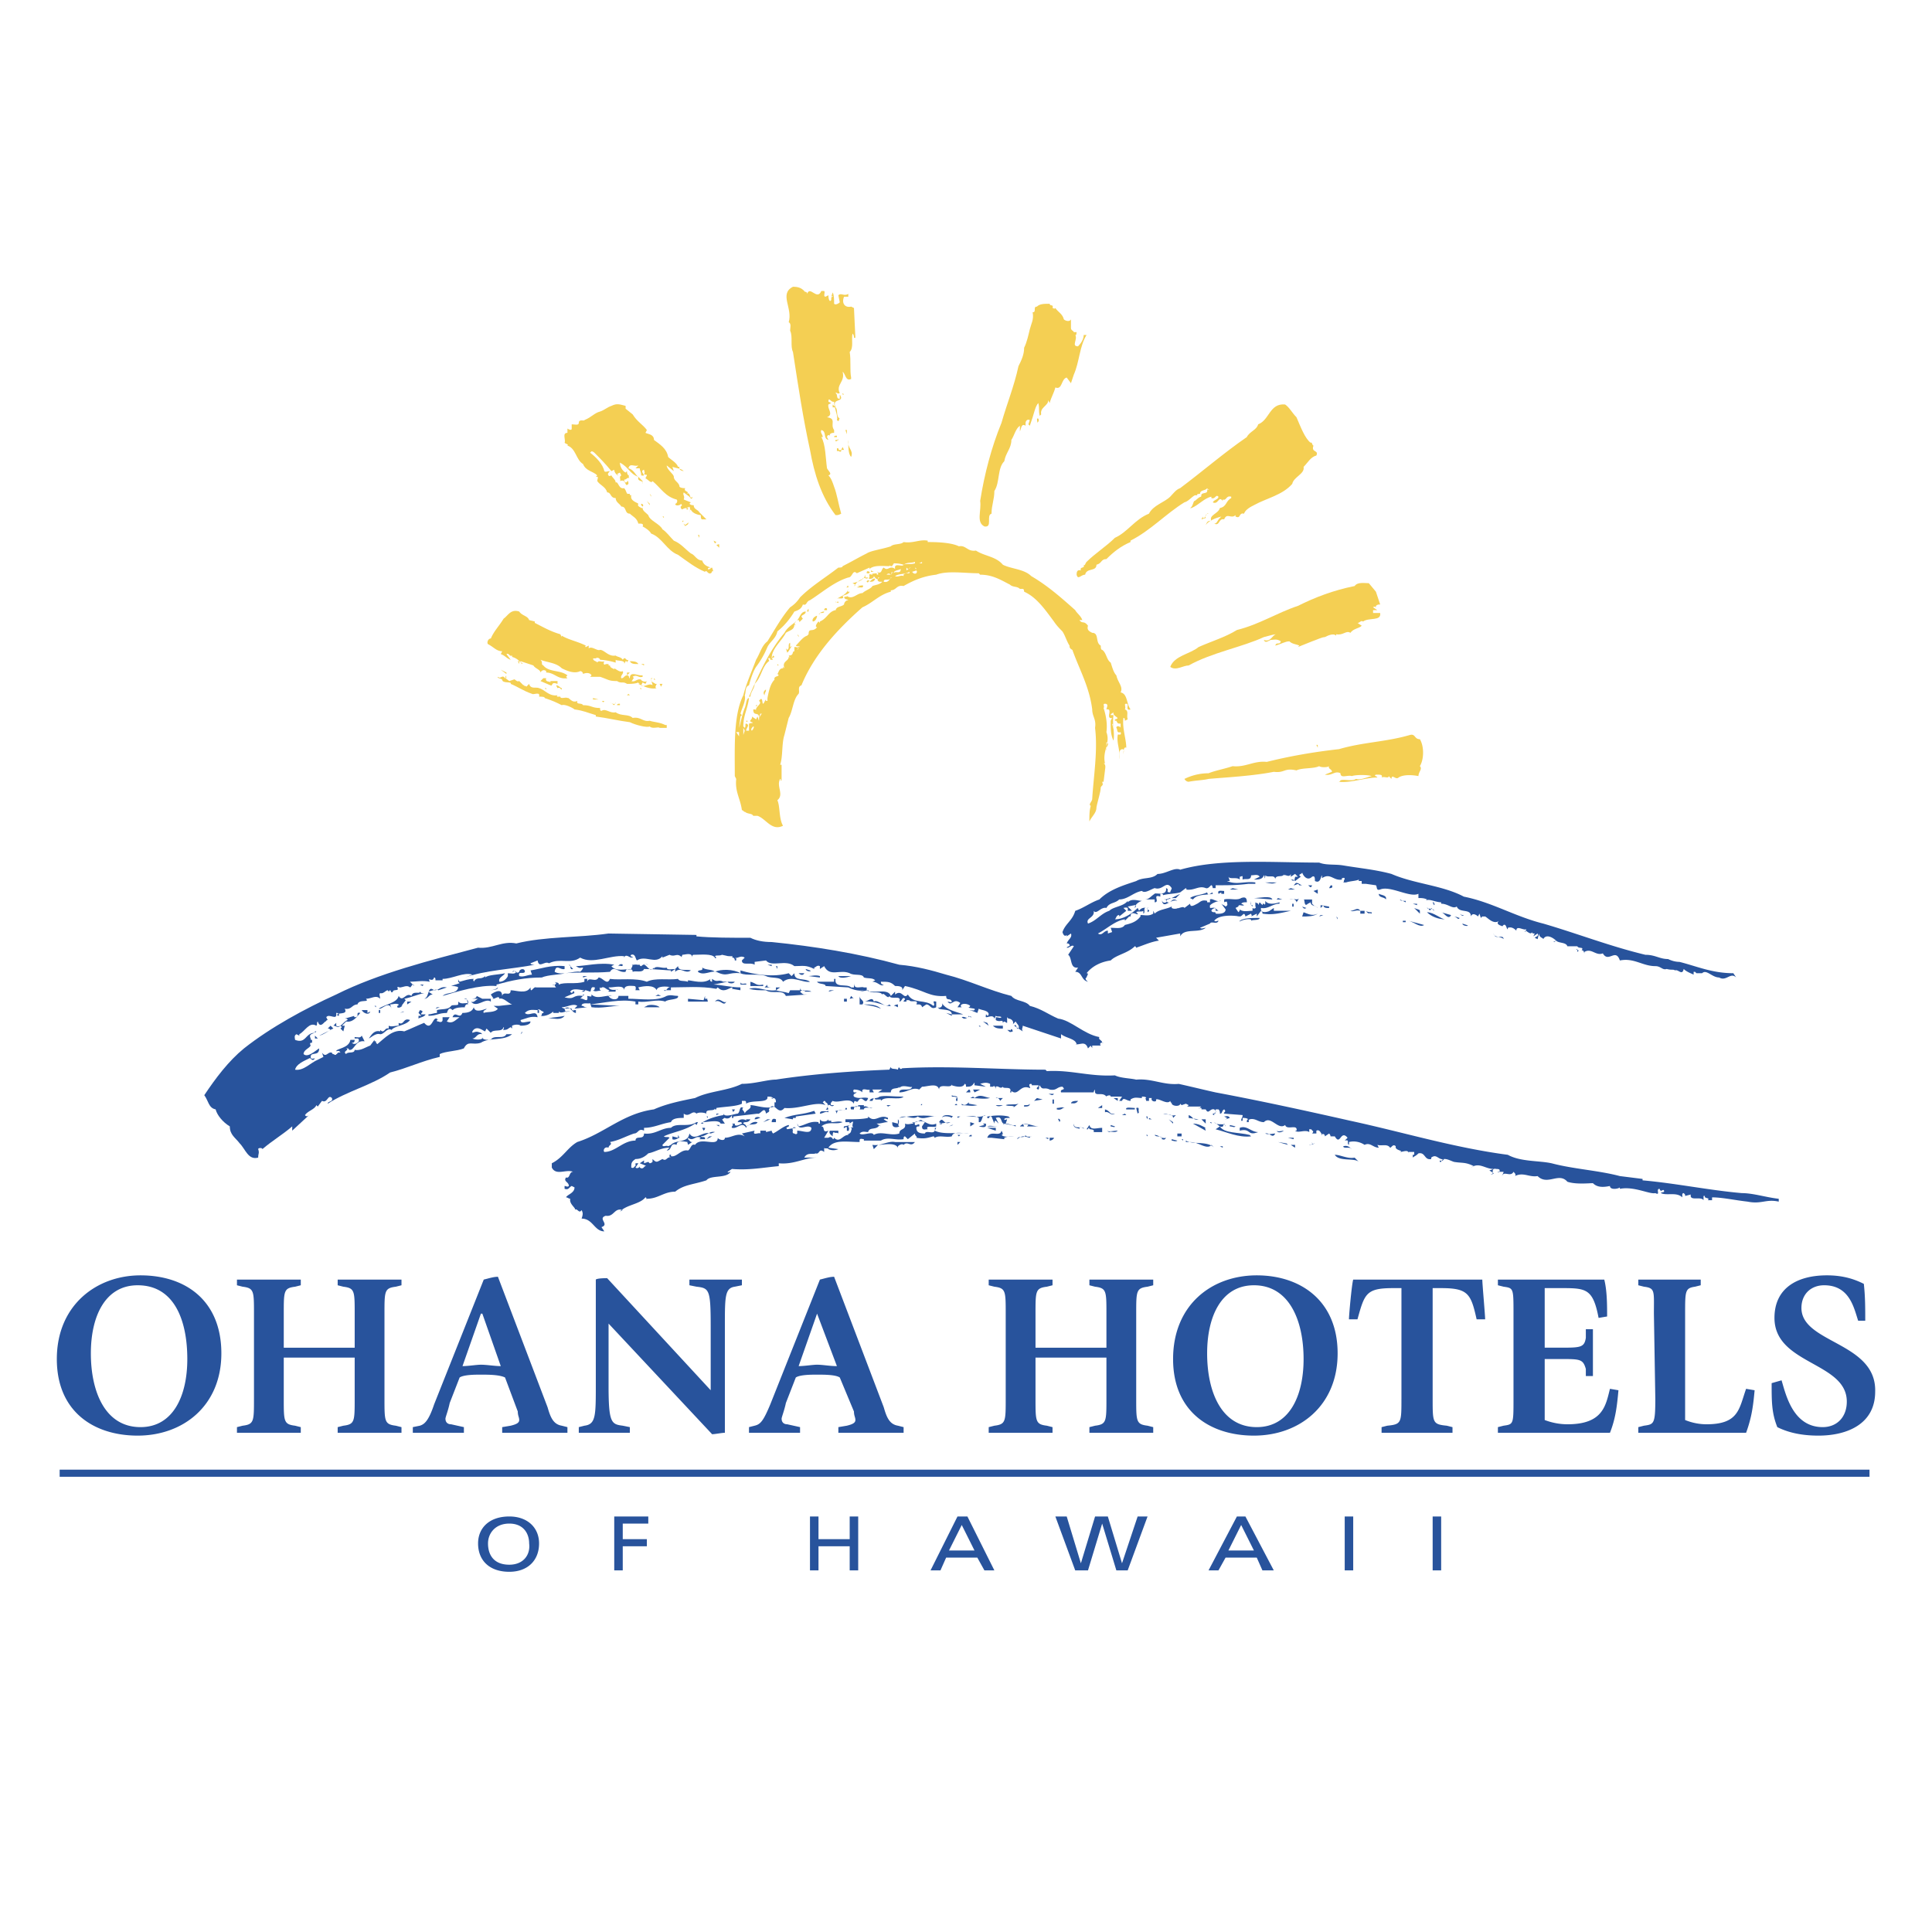 <svg xmlns="http://www.w3.org/2000/svg" width="2500" height="2500" viewBox="0 0 192.756 192.756"><g fill-rule="evenodd" clip-rule="evenodd"><path fill="#fff" d="M0 0h192.756v192.756H0V0z"/><path d="M13.736 143.232c4.528 0 8.349-2.971 8.349-8.207s-3.538-7.783-8.066-7.783c-4.387 0-8.349 2.973-8.349 8.35-.001 5.236 3.679 7.64 8.066 7.64zm-4.671-8.207c0-3.68 1.415-6.793 4.67-6.793 3.679 0 4.953 3.539 4.953 7.359 0 3.68-1.416 6.793-4.67 6.793-3.538.001-4.953-3.538-4.953-7.359zM25.339 139.555c0 2.264 0 2.547-1.132 2.688l-.566.143v.564h6.368v-.564l-.566-.143c-1.132-.141-1.132-.424-1.132-2.688v-4.105h7.076v4.105c0 2.264 0 2.547-1.132 2.688l-.565.143v.564h6.367v-.564l-.565-.143c-1.132-.141-1.132-.424-1.132-2.688v-8.492c0-2.264 0-2.547 1.132-2.688l.565-.143v-.566H33.69v.566l.565.143c1.132.141 1.132.424 1.132 2.688v3.396h-7.076v-3.396c0-2.264 0-2.547 1.132-2.688l.566-.143v-.566h-6.368v.566l.566.143c1.132.141 1.132.424 1.132 2.688v8.492zM41.188 142.949h5.095v-.564l-1.274-.283c-.283 0-.566-.143-.566-.566 0-.143.283-.85.424-1.557l.991-2.547c.425-.283 1.557-.283 2.123-.283.708 0 1.84 0 2.406.283l1.273 3.396c0 .424.142.564.142.848s-.283.426-.85.566l-.849.143v.564h6.509v-.564l-.566-.143c-.849-.141-1.132-.85-1.415-1.84l-4.953-13.018c-.424 0-.849.141-1.415.281l-4.953 12.453c-.566 1.699-.991 1.982-1.416 2.123l-.708.143v.565h.002zm6.793-11.887h.142l1.84 5.236c-.566 0-1.415-.141-1.981-.141-.424 0-1.273.141-1.839.141l1.838-5.236zM57.746 142.949h5.094v-.564l-.708-.143c-1.132-.141-1.415-.283-1.415-3.963v-6.225l10.33 11.037c.283 0 .991-.143 1.274-.143v-10.613c0-2.971 0-3.82.99-3.961l.708-.143v-.566h-5.236v.566l.708.143c1.273.141 1.415.283 1.415 3.961v6.369l-10.33-11.18c-.142 0-.99 0-1.132.141v10.473c0 3.113 0 3.963-1.132 4.104l-.566.143v.564zM74.727 142.949h5.095v-.564l-1.274-.283c-.283 0-.566-.143-.566-.566 0-.143.283-.85.425-1.557l.991-2.547c.424-.283 1.557-.283 2.122-.283.708 0 1.84 0 2.265.283l1.415 3.396c0 .424.142.564.142.848s-.283.426-.849.566l-.849.143v.564h6.509v-.564l-.566-.143c-.849-.141-1.132-.85-1.415-1.84l-4.953-13.018c-.425 0-.849.141-1.416.281l-4.953 12.453c-.708 1.699-.991 1.982-1.557 2.123l-.566.143v.565zm6.792-11.887l1.981 5.236c-.708 0-1.415-.141-1.981-.141-.424 0-1.273.141-1.839.141l1.839-5.236zM100.34 139.555c0 2.264 0 2.547-1.131 2.688l-.566.143v.564h6.367v-.564l-.564-.143c-1.133-.141-1.133-.424-1.133-2.688v-4.105h7.076v4.105c0 2.264 0 2.547-1.133 2.688l-.566.143v.564h6.367v-.564l-.564-.143c-1.133-.141-1.133-.424-1.133-2.688v-8.492c0-2.264 0-2.547 1.133-2.688l.564-.143v-.566h-6.367v.566l.566.143c1.133.141 1.133.424 1.133 2.688v3.396h-7.076v-3.396c0-2.264 0-2.547 1.133-2.688l.564-.143v-.566h-6.367v.566l.566.143c1.131.141 1.131.424 1.131 2.688v8.492zM125.105 143.232c4.527 0 8.35-2.971 8.35-8.207s-3.68-7.783-8.066-7.783c-4.529 0-8.35 2.973-8.35 8.35 0 5.236 3.68 7.64 8.066 7.64zm-4.669-8.207c0-3.68 1.414-6.793 4.67-6.793 3.537 0 4.953 3.539 4.953 7.359 0 3.68-1.416 6.793-4.67 6.793-3.539.001-4.953-3.538-4.953-7.359zM139.822 139.555c0 2.404 0 2.547-1.416 2.688l-.566.143v.564h7.076v-.564l-.566-.143c-1.414-.141-1.414-.283-1.414-2.688v-11.039h.85c2.688 0 2.971.566 3.537 3.113h.85c0-.424-.283-3.537-.283-3.963h-12.88c-.141.426-.424 3.539-.424 3.963h.85c.707-2.547.85-3.113 3.537-3.113h.85v11.039h-.001zM149.445 142.949h11.18c.564-1.414.707-2.688.848-4.244l-.848-.143c-.426 1.699-.709 3.539-4.246 3.539a6.411 6.411 0 0 1-2.264-.426v-6.084h1.557c1.98 0 2.264 0 2.547.99v.707h.707v-4.67h-.707v.85c-.143.99-.566.99-2.547.99h-1.557v-5.943h1.557c2.547 0 3.254 0 3.82 2.973l.85-.143c0-1.131 0-2.547-.283-3.68h-10.613v.566l.564.143c.992.141.992.141.992 2.688v8.492c0 2.547 0 2.547-.992 2.688l-.564.143v.564h-.001zM163.455 142.949h10.754c.566-1.557.707-2.688.85-4.244l-.85-.143c-.707 1.982-.707 3.539-3.963 3.539a5.673 5.673 0 0 1-2.121-.426v-10.613c0-2.264 0-2.547.99-2.688l.566-.143v-.566h-6.227v.566l.564.143c1.133.141.992.424.992 2.688l.141 8.492c0 2.547-.141 2.547-1.133 2.688l-.564.143v.564h.001zM186.096 131.771c0-1.273 0-2.406-.141-3.68-.85-.426-1.982-.85-3.68-.85-2.973 0-5.236 1.273-5.236 4.246 0 4.67 7.217 4.387 7.217 8.35 0 1.555-.99 2.547-2.404 2.547-2.973 0-3.68-3.256-4.105-4.67l-.99.283c0 1.84 0 2.971.566 4.387.85.424 2.123.848 4.104.848 2.83 0 5.66-1.131 5.66-4.387.143-4.953-7.357-4.811-7.357-8.348 0-1.416.99-2.266 2.264-2.266 2.547 0 2.973 2.266 3.396 3.539h.706v.001zM5.952 146.629h180.569v.707H5.952v-.707zM48.689 153.988c0-.99.708-1.98 2.123-1.98s1.981.99 1.981 1.98c.142 1.131-.566 2.123-1.981 2.123-1.557 0-2.123-.992-2.123-2.123zm-.991 0c0 1.697 1.132 2.83 3.113 2.83 1.839 0 2.972-1.133 2.972-2.83 0-1.557-1.132-2.689-2.972-2.689-1.981 0-3.113 1.133-3.113 2.689zM61.283 156.678h.849v-2.407h2.406v-.709h-2.406v-1.554h2.548v-.709h-3.397v5.379zM80.812 156.678h.849v-2.407h3.113v2.407h.849v-5.379h-.849v2.263h-3.113v-2.263h-.849v5.379zM92.84 156.678h.99l.566-1.275h3.113l.707 1.275h.992l-2.689-5.379h-.991l-2.688 5.379zm4.387-1.983H94.68l1.274-2.547 1.273 2.547zM107.275 156.678h1.274l1.414-4.67 1.416 4.67h1.131l1.982-5.379h-.99l-1.559 4.67-1.414-4.67h-1.273l-1.416 4.67-1.414-4.67h-1.133l1.982 5.379zM120.576 156.678h.99l.709-1.275h3.113l.564 1.275h1.133l-2.83-5.379h-.85l-2.829 5.379zm4.529-1.983h-2.547l1.273-2.547 1.274 2.547zM134.162 156.678h.848v-5.379h-.848v5.379zM142.936 156.678h.849v-5.379h-.849v5.379zM131.615 86.062c.707.283 1.557.142 2.404.283 1.699.283 3.256.424 4.812.849 2.264.99 5.094 1.132 7.217 2.264 2.83.566 5.094 1.981 7.924 2.689 3.396.99 6.652 2.264 10.189 3.113.99 0 1.416.424 2.264.424.283.142.707.283 1.133.283 1.697.424 3.254 1.131 5.377 1.131l.283.426c-.566-.566-.99.424-1.697 0-.709 0-1.275-.85-1.699-.426h-.566l-.141-.141h-.143v.283c-.283-.143-.707-.283-.99-.566-.141.707-.566 0-.85.143-.281-.143-.281 0-.848-.143-.426.143-.566-.283-1.133-.283-1.273 0-2.123-.849-3.537-.566-.426-1.273-1.133.283-1.699-.708-.707.283-1.131-.566-1.84-.141 0 .424 0-.283-.283-.142.283-.425-.281-.142-.424-.425h-.99c-.141-.425-.85-.283-1.133-.566-.141.141-.141.141-.283.141l.283-.141c-.283-.283-.99-.708-1.273-.142 0-.141-.424-.141-.424-.566l-.143.566-.283-.141c.143-.142.426-.142.283-.425l-.424.283.141-.283c-.141 0-.281 0-.281-.142-.143.425-.709-.425-.709 0 .143-.142.143-.283.143-.283-.283.141-.99-.425-.99.141-.143-.141-.426-.424-.85-.283v.142c-.143 0-.143-.566-.426-.425l-.141.142c.283 0-.85-.142-.283-.566-.566.424-1.131-.283-1.414-.425h-.283l-.143.142-.141-.425-.143.283c-.141-.142-.564-.424-.707 0 0-.849-1.131-.283-1.414-.99-.426.283-.85-.283-1.557-.283v.283-.425c-.566 0-1.273-.424-1.557-.142l.141-.142c-.283-.141-.566-.141-.85-.141v-.425c-.848.425-2.83-.849-3.82-.424-.424.142-.283-.283-.424-.425l-.99-.142h-.426v-.283h-.424c.141 0 .141 0 .141-.142-.283.142-.848.142-1.273.283h-.283c.143-.141 0-.283.143-.283 0-.283-.143-.141-.283-.141v.141c-.85.142-1.133-.708-1.982-.141v-.283c-.141.141-.141.849-.707.566 0-.283 0-.566-.283-.425-.424.425-.848 0-.99-.424 0 .142-.283.142-.283.283l.143.141-.566.425c-.143 0 0-.283 0-.425h.283l-.283-.283-.426.283v-.283c-.141.425-.564 0-.707.142v-.142c0 .425-.848 0-.848.566 0-.566-.709-.141-.992-.424v.141c-.141.425 0-.141-.141-.141-.143.424-.566.424-.99.424l.566-.283c-.143-.283-.566-.141-.85-.141 0 .566-.566.283-.85.424v-.283c0-.141-.141 0-.283 0v.283c-.283-.283-.99 0-1.131-.283l.141.425h-.283c.99.424 1.697 0 2.83.141v.142h-.707c-1.133.142-1.84.142-3.256.142v.283H121c-.141-.708-.281.142-.707 0-.707-.283-1.131.283-1.98.142.141 0 0-.142 0-.142l-.566.425c-.424.141-1.273.141-1.697.283 0 0 0-.142-.143-.142h-.141v.283c-.85-.283 0 .566-.566.566v-.283h-.99c.424 0 .566-.283.99-.566 0-.141 1.273.283 1.133-.566.424.142-.143.425.424.425 0-.142.141-.283.141-.425-.564-.849-.848.283-1.697 0-.424.142-.99.566-1.273.283-.85.142-1.416.849-2.264.849-.426.425-.992.283-1.273.849-.566-.141-.992.708-1.275.283.143.708-.848.708-.564 1.274.848-.283 1.273-.991 2.121-1.274.426-.424 1.416-.424 1.84-.991v.142c.426-.424.992-.142 1.416-.142-.424.142-.707.425-.707.708.141-.141.141-.283 0-.283l-.709.142.426.424h-.426c0-.142.143-.424-.424-.283l.283.283-.707.566v-.142c-.283 0-.283.283-.426.425.85 0 1.699-.566 2.266-1.132l.141.283c.283-.424.707-.283 1.133-.283h-.283c-.143.283.424.142 0 .425v-.425c-.566-.141-.143.425-.426.566v-.283c-.141.142-.564 0-.707.142l.143.141c.141.283-.709-.424-.709.283h-.141l-.426.425v-.142c-.99.142-1.838.991-2.688 1.415.424.283.566-.283.99-.283v.283l.424-.142-.141-.425c.566 0 1.131.142 1.414-.283.566-.141 1.133-.283 1.557-.849v-.142c.426 0 .85.142 1.273-.142v-.283l.143.283c.424-.424 1.133-.424 1.697-.707v.141c.426.283 1.133-.283 1.273 0l.566-.424c0 .424.426.142.709 0 .281-.142.424-.425.99-.283v.142h.283v-.283c.281-.141.564.283 1.131.142-.566 0-1.273.425-1.131.566v.141c.564 0 .281-.141.848.283h-.283v-.283c-.141 0-.424.142-.424.283.141.283.424 0 .424.283 0 0 .992.142.992-.424l-.426-.566c.143.142.283.142.426.283.283-.142.141-.283.141-.425s-.283 0-.283 0v-.283c.566-.141 1.273.142 1.699-.141.424-.142.564 0 .564.424-.283 0-.424 0-.564.142l.281.142c-.141.142-.564-.142-.564.142l-.283.141.283.425c.141-.142.141-.142.141-.283.283.283.85.142 1.273.142v-.283c.143.142.426 0 .283-.141v-.425c.143.142.283 0 .283.283l.143-.283.281.283c.143-.425.143.142.283-.142v-.283c.283.425.992.283 1.416.142v.142c-.707 0-1.133.566-1.84.424-.141.708.99.283.85.283l.424-.283v.283h1.697c-1.273.283-1.838.424-2.83.283 0-.141 0-.141-.141-.283l-.424.566v-.283l-.566.283c.141-.142 0-.142 0-.283l-.566.283c-.143-.566-.283 0-.566 0-.85-.142-2.123-.142-2.547.425.141.141.283 0 .424 0-.141.424-.707 0-.848.283l-.992.424c.143.142.426 0 .566 0-.707.566-2.123 0-2.547.85v-.283l-2.406.425.283.283c-.848.141-1.414.424-2.264.708 0 .142 0-.142-.141-.142-.709.708-1.84.849-2.406 1.415-.99.142-1.84.566-2.406 1.273.283 0 0 .283 0 .426-.283.141.143.424.143.424-.709-.141-.566-.99-1.273-.99l.281-.425c-.848.142-.564-.99-.99-1.273l.566-.849c-.141-.142-.283 0-.566.142h-.141c0-.142.566-.142.141-.424h-.141c.141-.425.566-.566.424-.991l-.424.283v-.14c-.283.283-.426-.283-.426-.283.283-.849.992-1.132 1.275-2.123.848-.283 1.555-.849 2.404-1.132.99-.99 2.406-1.415 3.68-1.839.707-.425 1.557-.142 2.123-.708.85 0 1.697-.708 2.264-.425 3.961-1.132 9.197-.708 13.867-.708zM126.662 87.195h.424-.424z" fill="#28539c"/><path fill="#28539c" d="M129.066 87.902l-.283-.141h.283v.141zM121.143 88.185H121v-.142c.143 0 .143 0 .143-.141 0-.142-.283 0-.424 0-.143.283.141 0-.143.283h-.99l.85-.424h.707v.424zM121.85 88.043c-.283.425-.707-.141-.283-.283l.283.283zM122.275 88.043v-.282h.141l-.141.282zM119.162 88.043c-.283.142-.85.425-.566.566 0-.142-.143-.283.141-.283-.85-.424-.424.849-1.273.425-.141-.142 0-.425-.141-.425h-.426v0c.283-.142 1.133.283.99-.424.142.425.992 0 1.275.141zM127.369 88.043c-.424.142-.424.142-1.133 0h1.133zM127.936 88.043l.423.284-.423-.284zM129.209 88.185c.141-.283.566.142.707.142h-.283c-.141-.283-.283 0-.566 0l.142-.142zM130.906 88.327c-.141.425-.283 0-.424 0h.424zM132.889 88.327c.141.283-.143.283-.283.283.14-.283.14-.283.283-.283zM122.699 88.751l.283-.141.567.141h-.85zM128.502 88.751l.281-.141.426.141h-.707zM134.869 88.61l-.424.141.424-.141zM131.049 88.893l.424-.142v.425l-.424-.283zM132.18 88.751h.142-.142zM122.133 89.176h-.283v-.141l-.283.141c-.141-.424.283-.283.566-.283v.283zM121 89.176c-.707.142-1.555 0-1.98.566l-.283-.141c.283-.283 1.133-.283 1.699-.566.14.566.564-.284.564.141zM135.436 89.035h.423-.423zM136.566 89.035l.284.141-.284-.141zM137.416 89.035h.424-.424zM133.596 89.176h.424-.424zM136.143 89.176l-.141.141.141-.141zM116.896 89.601l.85-.425-.424.425h-.426zM138.266 89.742c-.143-.283-.707-.141-.707-.566.281.141.847.141.707.566zM116.756 89.601c.141.141-.566 0-.283.424.424.142.424-.566.99-.142-.707-.283-1.414.991-1.557-.142 0 .142.143.425.426.283.281-.142-.283-.424-.143-.283.284.001.424-.14.567-.14zM126.945 89.742l-1.84-.141c.567 0 1.698-.284 1.84.141zM127.369 89.742l.141-.141.426.141h-.567zM129.35 90.025c0-.283-.424-.424-.707-.283.424-.141.85.142.99-.141l-.283.424zM136.285 89.601l.565.141-.565-.141zM130.906 89.742v.425c.143.142.283.283.426.283l.141.141c-.141-.283-.707-.141-.707-.566l-.283.142c-.424.424-.283-.566-.424-.425h.847zM140.246 89.883v.142l-.566-.283c0 .141.283.141.566.141zM124.963 90.308v.142c-.283-.283-.141-.283-.141-.566v.425h.141v-.001zM138.549 90.025l.283.142-.283-.142zM143.076 90.167c.143 0 0 .142 0 .142l-.141-.283c.141-.001.141-.001.141.141zM122.84 90.308l.283-.141.143.424-.426-.283zM128.926 90.167h.14v.283h-.14v-.283zM141.379 90.308l-.426-.141h.426v.141zM120.01 90.45c-.99-.425-.424.99-1.273.424v.283c.143.142.426 0 .709 0l.141-.283v.283c.424.425.566-.424.99-.283-.283.566-.85.424-1.273.566h.143c0-.142 0-.142-.143-.283-.424 0-.424.708-.99.425.424 0 .283-.283.283-.425 0-.283-.283-.283-.426-.283-.141.142-.141.142-.141.283-.424.283-.283-.283-.566-.424v-.142l.283.425c.566-.566 1.133-.283 1.699-.708h.564v.142zM129.633 90.591v-.283.283zM132.605 90.591c-.283 0-.566 0-.566-.283l-.283.283v-.283l.85.142v.141h-.001zM130.342 90.591c-.283.142-.283 0-.426-.141l.426.141zM136.143 90.874v.283h-.424v-.283c-.426-.142-.709.142-.99 0 .424 0 .707-.424.99 0h.424zM141.662 90.874v.283l-.566-.566c.283.141.566.141.566.283zM143.076 90.874l-.283-.283c-.141.566-.281-.141-.424 0 .143.141.707 0 .707.283zM125.389 90.874l.283-.283v.283h-.283zM111.803 91.157h-.424l.283-.424c.281-.001.141.283.141.424zM123.266 90.732c-.143.142-.426.283-.566 0h.566zM136.85 91.016v.141c-.283-.141-.283.142-.564-.283.14.142.423.142.564.142zM131.473 91.157c-.424.283-.99.283-1.557.283l.143-.424c.423.141.847.424 1.414.141zM144.209 91.723c-.707 0-1.416-.283-1.84-.708.707.001 1.416.708 1.84.708zM144.775 91.298c-.283.566-.709-.283-.99-.283l.99.283zM123.549 91.44l-.283-.283h.283v.283zM146.049 91.298c-.143.142-.283 0-.424-.142.141.142.281.142.424.142zM115.906 91.298c.143.283-.707 0-.566.283.283.001.283-.424.566-.283zM131.615 91.44l.141-.142h.283l-.424.142zM110.812 91.44l.424.142-.424-.142zM133.455 91.723l-.143-.283.143.142v.141zM145.625 91.582c-.143.283-.283-.142-.566-.142.283 0 .423.142.566.142zM117.322 91.582l.283.141-.283-.141zM125.672 91.582c0 .283-.709.142-.85.283.141-.283-.709-.142-.99 0 0 0-.143 0-.143.141v-.141c.424-.283 1.133-.283 1.983-.283zM139.256 91.582l.424.141-.424-.141zM110.812 92.006v-.141h.424l-.424.141zM119.727 91.865l-.281.283v-.283c.14.141.14 0 .281 0zM120.436 91.865h.423-.423zM140.246 91.865v.141h-.283v-.141h.283zM142.086 92.289c-.424.283-.99-.283-1.557-.424l1.557.424zM146.332 91.865l.566.283-.566-.283zM116.756 92.148l-.424-.283h.424v.283zM110.389 92.289l-.143-.141h.283l-.14.141zM108.266 92.148c-.143.141-.283.566-.709.566l-.424.424c0-.707.849-.424 1.133-.99zM109.539 92.148c0 .141-.143.283-.143.424v-.424h.143zM146.332 92.289c.424.142-.426.142-.426-.141l.426.141zM112.51 92.572h.426-.426zM69.491 93.421c1.415.142 3.538.142 5.378.142.565.283 1.273.424 2.122.424 4.246.425 8.632 1.132 12.736 2.265 1.698.141 3.255.566 4.67.99 2.264.566 4.246 1.557 6.509 2.123.426.566 1.416.424 1.84.99 1.133.283 1.84.85 2.83 1.273 1.273.143 2.547 1.557 4.104 1.84-.141.283.283.283.283.566.426 0-.424-.143-.141.283h-.85v.283c0-.143-.143-.143-.143-.283l-.281.283c-.283-.85-.85-.283-1.273-.426h.141c-.141-.566-.99-.566-1.557-.99v.424l-3.82-1.273c0 .283-.143.283 0 .566l-.85-.566c.283-.283.143.426.424.283.143-.283-.141-.424-.281-.707l-.283.283c.141-.283-.143-.566-.426-.566l-.141-.141v.564c-.143 0-.283-.281-.426 0 0-.424-.283 0-.707-.281v-.283c.283 0 .424.141.566 0-.143-.143-.424 0-.566-.143l-.141.283c-.143-.566-.992.143-.85-.283 0-.424.141.283.283-.141 0-.426-.85-.426-.99-.566l-.143.424-.707-.283c0 .143.141 0 .141 0-.141 0 .425.143.283-.141l-.849-.143c.142 0 .283.143.425-.141-.142-.143-.566-.283-.849-.143-.283.143.142.426 0 .283h-.425l.283-.424c-.708-.566-.849.424-1.273-.141.141 0 .424.141.424 0-.141-.426-.566 0-.566-.566-1.698.141-2.123-.566-4.104-.99l-.283.424c.141-.424-.425-.424-.708-.424-.424-.426-.707-.426-1.415-.426 0 .283.142.283.283.283-.283.283-.566-.283-1.132-.283l.283-.141c-.283-.283-.708-.143-1.132-.283-.141-.426-.99-.143-1.415-.426-.99-.424-1.981.426-2.547-.707l-.425.283v-.283c-.283-.141-.424.142-.566.142v.142c-.849-.424-1.132-.283-1.981-.283-.849-.708-2.265.142-2.831-.566l-1.132.142v.284c-.424-.284-1.273.141-1.273-.425l.283-.283c-.425-.283-.708.141-.991 0h.142v.283h-.142c0-.142 0-.142-.141-.283h-.142s.142-.142 0-.142c-.566 0-.283 0-.991-.142-.283.142-.566 0-.708.142l.142.142c-.142.141-.142 0-.142 0-.283-.425-1.415-.283-2.123-.283-.142 0-.142.142-.142.283 0-.566-.708-.283-.991-.283 0 .142-.142.142 0 .283-.566-.566-.708 0-1.273-.283l-.708.283V95.4c-.708.85-1.698-.142-2.547.424-.142-.142-.142-.708-.566-.566-.283.283.566.142 0 .283-.142 0-.566-.425-.708 0v-.142c-1.415-.142-3.113.85-4.387.142-.991.708-1.981 0-3.113.565-.425-.283-.991.566-1.132-.283l-.708.283c0 .143.283.143.425.143-2.123.424-5.095.566-6.935 1.273l.708-.283c-.849-.283-1.981.424-2.971.424v.143h-.708c0-.143 0-.283-.141-.283-.142.566-.708-.143-.425.424-.708-.141-1.415 0-1.981 0l.424.426c-.142-.426-.283.141-.424.141-.283-.283-.708 0-.991 0 .141.141-.142-.141-.283 0 .283.424-.425.141-.425.424-.283.283-.142-.424-.425 0-.142-.424-.424.283-.849.143-.142.141 0 .283 0 .566-.425-.426-.849 0-1.415 0 .424.424-.708 0-.849.564-.566 0-.566.566-1.274.426.425.707-.99.283-.707.707.141 0 .141 0 .141-.141-.141-.143-.141-.143-.283-.143.142.85-.708 0-.99.426l.141.283c-.283 0-.707.99-.99.141-.142.141 0 .283-.142.424-.708-.424-1.132.566-1.698.85v.141l-.283-.141c-.283.141-.141.424-.141.566 1.132.424.99-.707 1.981-.707v-.143h.142c-.142.283-.849.143-.566.707 0 .143 0 .143.142.143v.283c-.142 0-.283 0-.142.283-.141.283-.707.424-.707.848.424.426 1.273-.424 1.557-.564 0 .848-.85.281-.85.848 0 .283.283.143.425.143-.283.424-.425-.143-.566 0-.566.283-1.274.564-1.415 1.131.849.143 1.556-.707 2.264-.99l.566-.283-.142-.424c.425.566.566-.143.991 0 0 0 0 .141.142.141.425.283.283-.283.708-.141-.142-.283-.283-.143-.425-.143 0-.281 1.274-.281 1.416-1.131h.424c0 .283-.142.283-.283.283.283.283.566 0 .707-.143 0-.141 0-.283-.141-.283h-.283v-.141c.283 0 .566.141.708-.143l.283.566c-.991-.141-.991.99-1.557.85 0-.141-.142-.141-.142-.141h-.142c.425.141-.425.281 0 .564.142-.283.849 0 .849-.424.566.141 1.132-.283 1.557-.424l.424-.566v.141h.142c0 .143 0 .143.142.283.708-.566 1.557-1.557 2.688-1.273.708-.283 1.274-.566 1.981-.85.849.992.849-.99 1.415-.281 0-.143-.142 0-.142 0 0 .141 0 .141.142.141.283.141.425 0 .425-.141v-.283h.707l-.283.424c.566.283.85-.141 1.274-.424h-.708c.283-.709.708.283.991-.426.566 0 .99-.141 1.132-.566.141.566.849.283 1.273.143 0 .141-.425.141-.283.424.283-.141 1.132 0 1.415-.424l-.424-.283h.566l1.273-.143c-.424-.141-.849-.707-1.273-.564 0-.426-.566.141-.708 0h.142l-.283-.426s1.132-.848 1.132.143c.142-.566.849.141.849-.566.566 0 1.557.424 1.981-.283 0 .707.283-.141.566 0h1.981s-.141-.141-.141-.283c-.566 0 .141.143.141-.141l-.141-.143c.141.143.424 0 .424.283.566-.283 1.698 0 2.547-.283v-.283h.283v.283c.142-.566.85.143 1.132-.424.425 0 .849.85 1.132.141.99.143 2.547-.141 3.679.283.849-.424 2.123-.141 3.113-.283.142.283.566.143.991.283v-.141c.424 0 1.556.424 2.264-.143-.142.143 0 .283.142.283v-.283c.566.426.566 0 1.132.283h1.132c-.141.283-.708.143-.708 0l-1.415.283c.708 0 1.698.283 2.688.283v.283l-.849-.143c.142-.141 0-.141 0-.141-.425.141-.85.566-1.415 0l-.142.141c-1.557-.281-3.113-.141-4.528-.141v.283h-.708c.283.283.283-.424.708-.283-.425-.141-1.415-.141-1.415.283-.283-.566-1.274-.424-1.84-.283l.142.283h-.425s.142-.424-.141-.424-.991-.143-.991.424c0-.566-.991-.283-1.415-.283h-.142c.283.424.708.141 1.132.283-.142 0-.283-.143-.424 0v.141h-.708s0-.141.142-.141c-.425 0-.566-.566-.991-.143.141-.141 0-.141 0-.141-.142.424.283.283.424.424-.424-.283-.849.143-1.132-.141h.142c0-.143.142-.283 0-.283-.425-.141-.283.424-.425.424l-.424-.141c-.142 0-.142.141-.142.141h-.283l.283-.141c-.424 0-1.132-.283-1.415.141.283.426.283-.424.424.143l-.99.424c1.132.283.708-.283 1.84-.141v-.143h.141l-.424.426c.283-.143.849.564.707-.283.142 0 .425.141.425 0v-.143c.566.566 1.415 0 2.123.143-.141 0-.283-.143-.424 0 .142.283.566.424.849.283.141-.143.141-.143.141-.283h.991v.283c1.273 0 2.83.283 3.82-.283.425-.143.708 0 1.132 0 .142.424-.99.283-1.273.566-.849-.283-1.839.141-2.688 0v.281H63.4v-.281c-1.557-.283-3.113.141-4.528.281l2.972.143c-.849 0-1.84.283-2.83.141l-.142-.424c0 .141-.849-.141-.849.283.283 0 .142.141.566.141l-1.273.143.283-.283c-.425-.283-.991.141-1.557.141.283.283.708 0 .991.143 0 0 0 .283.283.141h.142v.283c-.424 0-.566-.85-1.132-.424 0 .141.142.424.283.283h.283c-.424-.143-.849.283-1.132 0v.141h-.566v-.141c-.142.141-.708.566-1.415.424.424.143.142-.283.424-.283.142-.141-.142-.141-.283-.283 0 0-.142-.141-.283 0h.142v.283h-.142v-.283c-.424 0-.849-.141-1.273.283.424.426 1.132-.424 1.273.426-.708-.143-1.132.141-1.698.283 0 .424.566.141.99.141 0 .424-.849.424-.99.424-.142-.141-.566-.141-.85 0v.283l-.142-.141c-.283.141-.283.283-.707.283-.142.141.142-.283 0-.283-.142.566-.991.141-1.274.566l-.424-.426-.142.283c-.142 0-.849-.707-1.274 0v.143c.425-.143.425-.143.849 0l.142.141c-.566-.141-.566.424-.991.424.283.143.849.143.991 0v-.141c0 .283.425.283.849.283.283-.566 1.274 0 1.557-.566h.566c-.849.707-2.264.283-3.113.85-.849.283-1.273-.283-1.698.566-.708.281-1.84.281-2.406.564v.283c-1.84.426-3.255 1.133-4.953 1.557-1.839 1.273-4.245 1.84-6.227 3.113 0-.283.566-.141.425-.566-.425-.424-.425.566-.991.283l-.424.566-.142-.141c-.142.424-.849.566-1.132.99.142.283.425 0 .566-.143l-1.839 1.699v-.426c-.991.85-1.981 1.416-2.972 2.266 0-.143-.424-.143-.424 0 .141.424 0 .424 0 .848-.991.283-1.274-.848-1.84-1.414-.424-.566-.991-.85-.991-1.699-.708-.424-1.273-1.131-1.415-1.697-.708-.141-.708-.85-1.132-1.416 1.132-1.697 2.406-3.395 3.962-4.668 2.688-2.123 6.084-3.963 9.198-5.379 4.246-2.123 9.34-3.396 14.151-4.669 1.415.142 2.406-.708 3.821-.424 2.83-.708 6.227-.566 9.198-.991l8.773.142v.144h.007zM150.01 93.704c-.141-.283-.99-.141-.99-.566.142.708.99 0 .99.566zM107.557 93.563l-.141.424.141-.424zM72.746 94.553h.283-.283zM157.369 94.978l.143-.142-.283-.141h.14v.283zM60.434 95.261h.425-.425z"/><path fill="#28539c" d="M55.34 95.544l-.283-.142h.283v.142zM69.916 95.402h.707-.707zM163.879 95.968l-.141-.141h.141v.141zM61.283 96.252l-.283.141c.424.566 1.415.283 1.981.283 0-.142.283-.424 0-.424h-.425 1.274c0 .141.142.141.142.141.142-.141.424-.283.708-.141-.142 0-.425-.143-.425 0 .283 0 .566.848.991.282v.142c.142-.424.849 0 1.273-.142 0 .284.566.142.849.142l.283-.283c0 .566.991.283 1.274.426-.566.424-.991-.426-1.557.141v-.283l-.424.283v-.141c-.283 0-1.698-.143-2.689-.143-.141.424-.849.143-1.132.283 0-.425-.424-.141-.566-.283-.141.143-.141.283-.141.283-.708.141-1.132-.707-1.557 0-1.698.141-2.972 0-4.528.141-.283.143-1.698.143-2.265.426-1.698 0-2.972.283-4.528.707v.143c-1.698-.143-3.962.564-5.377.99.424-.426 1.415-.143 1.556-.85-.141-.141-.566-.141-.708-.141l.849-.283-.142-.143v-.283c0 .143.142.283.142.283.566-.141.849-.283 1.416-.283-.142.143 0 .143 0 .283.283-.566.707-.141 1.132-.566v.143c.283-.283 1.415-.283 1.981-.426-.142.283-.708.426-.566.85.425 0 .708-.283.849-.566V97.1c.283 0 .708.143.849-.141-.142-.141-.283 0-.425 0 .283-.283.425.283.708 0 0-.283.566-.425.566 0-.142.283-.708-.141-.566.424.424.143.849-.141 1.273-.141l-.142-.424c.991-.143 1.981-.566 3.396-.426v.283c-.425.143-.85-.566-.991.283.708.424 1.981-.141 2.547 0 .141-.141.283-.283.283-.425-.283 0-.283.142-.708-.142.852.002 2.408-.423 3.823-.139z"/><path d="M62.132 96.252c0 .282-.283 0-.425.141.001-.141.284-.284.425-.141zM165.152 96.252h.284-.284zM56.896 96.393l.283.283c-.424.143-.141-.424-.424-.424l.141.141zM60.717 96.534c-.283.142-.566.284-.849.142v-.283l.424.142.142-.282.283.281zM63.547 96.252c.283.424-.283-.143-.142.424l-.141-.424h.283zM76.991 96.393l-.425-.141h.425v.141zM77.557 96.676l-.141-.283h.141v.283zM71.331 96.959c.566-.283 1.84-.283 2.547.141v-.281c1.415.424 3.255.707 4.812.281l.283.283.283-.283c0 .85.99.426 1.557.85-.708.143-1.84-.707-2.689 0-.283-.566-1.132-.283-1.698-.566-.708-.283-1.981 0-2.547-.283-1.273-.141-1.273.426-2.405-.141-.566-.141-1.274.424-1.84 0 0-.283.566 0 .425-.425.422.283.988.141 1.272.424zM80.812 96.818c.283.141-.425.141-.425-.143l.425.143zM45.292 97.1l.142-.282.142.282h-.284zM48.547 96.959l-.141-.141h.283l-.142.141zM54.632 96.959l.284-.141.141.141h-.425zM69.208 96.818h.283-.283zM53.783 97.242c0-.283.424-.143.708-.283l-.708.283zM88.029 96.959h.425-.425zM47.132 97.1h.425-.425zM53.642 97.242l-.425-.142h.425v.142zM44.727 97.242h.283c-.283-.143-.849.283-.849-.143h.566v.143zM80.246 97.1c-.142.283-.424.143-.566 0h.566zM51.094 97.383h.567v.142h-.567v-.142zM58.17 97.525v-.142h.424l-.424.142zM58.736 97.383h.283-.283zM81.802 97.383v.143l-1.132-.143c.284 0 .708-.141 1.132 0zM84.916 97.383c-.424.143-1.132.283-1.273 0h1.273zM49.821 97.525c-.283.707-.849 0-1.132.566l-.566-.143c.424.284.849-.423 1.698-.423zM83.359 97.666c-.141.99 1.132.426 1.557.85h.283v-.424c0 .707.708.283.99.424h.283v.283c.566.424 2.123-.283 2.406.566l.424-.426v.283c.708-.566.849.566 1.274 0 .566.99 1.698.426 2.547 1.133.283-.143-.283-.566.283-.424v.564c-.566.283-.566-.283-.991-.283l-.424.283c0-.141-.142-.283-.283-.283h-.283c.283-.564-.566-.141-.708-.424h-.283v.143h-.283c0-.143.142-.143.142-.283-.283-.283-.283.283-.566.283.283-.709-.849-.143-.991-.566-.141.424-.566-.426-.708-.143-.283-.424-1.132 0-1.415-.424l-.849.141.424-.141c-.566.141-1.273-.143-1.556-.283l-2.264-.141c0-.283-.708-.143-.85-.426h1.699v-.283h.142v.001zM47.698 97.949c0 .143-.424.426-.708.143.284-.143.284-.143.708-.143zM65.104 97.949c-.142.426-.283 0-.424 0h.424zM61 97.949h.708H61zM62.981 97.949h.425-.425zM68.925 97.949h1.132-1.132zM74.444 98.232h-.566v-.283c-.001.426.707 0 .566.283zM76.142 98.232v.143h-1.273v-.426c.565.143.565.426 1.273.283zM92.982 97.949h.283-.283zM42.321 98.232c-.142 0-.142.143-.142.143l-.283-.143h.425zM46.708 98.232c-.424 0-.424.566-.849.566-.142-.423.424-.706.849-.566zM76.991 98.516h.283-.99l.283-.283c-.142.283.283.283.424.283zM43.736 98.799c-.142-.143-.566 0-.99.141l.424.283c-.424 0-.424.426-.849.426.566-.143.283-1.416.991-.85.566 0 .566-.424 1.273-.283l-.849.283zM50.528 98.516h.425-.425zM77.416 98.799c.425.141.849.141 1.273.283l.142-.283h.991v-.283c0 .566.708.141 1.132.424h-.708c.142 0 0-.141 0-.141-.142 0-.283 0-.424.141.141.143.283.283.424.283h.283l-2.123.143c-.283-.709-1.416-.143-1.981-.566-.708 0-1.132 0-1.698-.143.99-.282 1.557.282 2.689.142v-.283h.425l-.425.283zM48.547 98.799c.424 0 .849 0 1.132-.283 0 .283-.707.283-1.132.283zM82.651 98.939l.142-.14h.425l-.567.14zM42.038 99.082h.283c-.708.141-1.273.424-1.981.566l.142.141-.425.566h.142c-.142 0-.283.283-.566.141v-.141c.141 0 .141-.143.141-.143-.283-.141-.566 0-.849 0l.142.426c-.283-.85-.991.141-1.273 0 .566-.426 1.84-.566 1.981-1.273.425.707.708-.426 1.274 0 .141-.566.849-.143.849-.426l.14.143zM55.481 98.939h.425-.425zM53.925 99.223l-.142-.141.283.141h-.141zM65.387 99.365l.283-.142.283.142h-.566zM48.123 99.648h-.283 1.132v.283c-.566-.426-1.415.707-1.981 0 .283.141.424-.143.708-.283h-.708c.141 0 .566 0 .566-.283l.566.283zM53.5 99.365c-.141 0-.424-.143-.566 0-.142.283 0 .566.142.424h.283c-.425.143-.991.143-1.274.143l.283-.283c-.142-.143-.283 0-.424 0v-.283c.566-.143 1.273-.001 1.556-.001zM56.331 99.365c0 .424-.566.141-.85.283.142-.283.566-.425.85-.283zM63.689 99.365h.566-.566zM85.199 99.648c0-.143-.283 0-.425 0l.142-.283.283.283zM69.491 99.365h.566-.566zM70.623 99.648c-.142 0 0 .141 0 .283h-1.981v-.283l1.556.141.142-.424v.283h.283zM86.048 100.213h-.283v-.848c0 .424.566.424.283.848zM81.802 99.648h.425-.425zM83.218 99.648h-.567.567zM41.472 99.648h.424-.424zM46.708 100.213c-.283-.141-.424.426-.283.283-.424 0-.99 0-1.273.283-.283-.283-.424-.141-.566.283-.849 0-.99.283-1.839.283v-.141c.283 0 .566-.143.849-.143v-.283c.425-.141 1.132 0 1.415-.424.142-.143.566 0 .708-.143v-.281c.283.281.566.141.991.141 0-.141 0-.424-.424-.424.422-.141.28.285.422.566zM53.642 99.648h.566-.566zM84.208 99.648h.283v.284h-.283v-.284zM87.18 99.932c.424-.283 1.132.707 1.556.281l.142.143c-.424.141-1.557-.566-2.689-.424.425 0 .849-.567.991 0zM51.519 100.213h-.425l.425-.424v.424zM72.462 99.932c-.283.564-.566-.283-1.132 0 .425-.567.849.281 1.132 0z" fill="#28539c"/><path fill="#28539c" d="M40.623 100.213v-.281h.424l-.424.281zM96.095 101.205h-1.132v.141l-.566-.283.566.143c0-.566-.991-.426-1.273-.566l-.142-.143a.312.312 0 0 0 .424-.424c.425.706 1.415.849 2.123 1.132zM87.887 100.639c-.707-.283-.99-.283-1.698-.426.566 0 1.274 0 1.698.426zM89.585 100.496l-.283-.141c-.283 0 .142-.143.283-.143v.284zM37.509 100.496l-.141-.141h.141v.141zM64.538 100.355c.142-.143.991-.143 1.273.141h-1.557l.284-.141zM43.453 100.639l.141-.143h.283l-.424.143zM89.727 100.496l.424.143-.424-.143zM55.057 100.639h.566-.566zM55.906 100.639h.283-.283zM36.66 101.062l.283-.141c-.142.424-.708.141-.849-.143h.566v.284zM38.217 101.062H37.792v-.283h.142v.283h.283zM42.038 101.205h.425c-.142.283-.566.283-.708.424v-.283h.283l-.283-.283.142-.283c.565.142-.001.282.141.425zM58.17 100.779h.424-.424zM39.915 101.062l.283-.14h.141l-.424.14zM35.953 101.062c-.283.283-.708.99-1.415.85l-.425.424h.283l-.142.566-.283-.283.141-.141-.141-.143c-.283.283-.425 0-.708 0l.283-.283v.283c.425.283.708-.424 1.132-.564 0-.143-.142-.143-.283-.143l.991-.283c-.142 0 0 .143 0 .143.567 0 .001-.566.567-.426zM47.132 101.346l.142-.141h.283l-.425.141zM51.094 101.205c0 .566-.424-.143-.566.283 0-.426.142-.283.566-.283zM56.331 101.346c-.425.566-1.274.143-1.698.283.424-.141 1.131-.141 1.698-.283zM96.944 101.488c-.283-.283-.566.424-.99 0 .283-.143.566.283.707-.143.142.143.142.143.283.143zM52.085 101.488h.425-.425zM99.916 101.488l.283.283-.283-.283zM32.557 101.771s-.142.141 0 .141h-.283c-.001-.141.141-.283.283-.141zM40.906 101.771c-.425.564-1.557.564-1.84.99-.425-.283-.708.424-1.132.424-.425-.141-.849.283-1.132.424.283-.424.566-.848 1.132-.707v-.141c.424.424.424-.283.849-.143v-.283c.283.143.566 0 .991 0v-.283c.565.284.424-.564 1.132-.281zM49.538 101.912v-.141h.283l-.283.141zM48.123 101.912h-.566c.283.283.142-.283.424-.141l.142.141zM44.161 102.053v-.141h.141l-.141.141zM49.821 102.053l-.283.283h-.424v.143h-.284l.142-.143c0-.141-.283 0-.424 0s0 0 0 .143h-.566v-.143c.848.143.848-.707 1.839-.283zM50.67 102.053c.283.283-.424 0-.566.143l-.142-.283c.284-.001.425.282.708.14zM51.094 102.053v-.141h.142l-.142.141zM96.944 101.912l.425.424-.425-.424zM98.643 102.336l-.567-.424.424.141.143.283zM97.793 102.479l-.141-.143h.141v.143zM33.264 102.619c-.425.143-.849.566-1.415.707l1.132-.564c-.142-.143-.142-.143-.283-.143l.283-.283.283.283zM100.057 102.619c-.424 0-.707 0-.99-.283h.99v.283zM45.292 102.479l.142.283h-.425l.142-.143-.142-.283.142.283.141-.14zM45.858 102.336h.425-.425zM100.766 102.762c0 .283.141-.426.283.141-.426.143-.283 0-.566-.141h.283zM44.727 102.902c0 .283-.849-.141-.708.424h-.283c.425-.281.566-.424.991-.424zM97.936 102.902h.423-.423zM51.944 103.186l.141-.284v.143l-.141.141zM43.169 103.326c-.283-.141-1.132-.141-.99.143.142-.283.99-.567.99-.143zM31.424 103.609v-.283l.284.283h-.284zM35.811 103.609l.283-.14v.14h-.283zM43.453 103.469l-.141.14.141-.14zM29.443 103.752c-.425.99-1.557.85-2.264 1.697l-.142-.283c.849 0 .991-.99 1.84-1.131-.142 0-.142-.143-.142-.283 0 .141 0 .283.142.283.424 0 .283-.283.283-.426v.143h.283zM39.066 103.752c-.283.283-.708.141-1.132.283.566 0 .566-.426 1.132-.283zM30.576 104.035l-.142-.283h.283l-.141.283zM41.754 103.752a1.08 1.08 0 0 1-.707.283c.425.141.283-.426.707-.283zM42.887 105.166v-.141c-.283-.283-.283.283-.566.141.283.143-.566.143-.425-.141.708.141 1.84-.424 2.406-.85 0 .283.283.143.425.143v-.283c.283.141.708 0 .708-.283-.284.99-1.699 1.131-2.548 1.414zM37.792 104.602c-.425 0-.991 0-1.273.141.566.14.849-1.274 1.273-.141zM30.576 104.602c-.708-.143-.85.424-1.132.707 0 .141 0 .141.141.283 0-.283.283-.426.566-.426l-.99.99c-.283-.281.283-.424.141-.564l.142-.143c-.283-.141-.425.143-.708.143-.142-.426 1.132-.566 1.415-1.273.141-.001.425.14.425.283zM39.915 104.318c0 .141-.142.141 0 .283h-.142c-.141-.142 0-.283.142-.283zM45.292 104.318h.425-.425zM38.783 104.883c-.424.143-.142-.281-.424-.281l.424.281zM36.236 105.025h.283-.283zM33.123 105.166c-.283 0-.142.283-.425.283-.283-.14.283-.283.425-.283zM33.83 105.166c.283.709-.708.566-.849.85v-.141l-1.132.848v-.566c.566.143 0-.424.566-.424.142 0-.283.143-.283.143-.141.424.142.141.425.281.141-.707 1.273-.141.99-.99h.283v-.001zM41.047 105.166c0 .283-.142.283-.283.283-.425 0 .424 0 .283-.283zM36.66 106.299v-.143h.283l-.283.143zM89.585 106.723c.142-.566.142.143.425-.141 4.812-.283 9.763.141 14.292.141l.143.143c2.404-.143 4.244.566 6.791.424.566.283 1.557.283 2.123.426 1.557-.143 2.689.564 4.246.424 1.273.283 2.404.566 3.678.85 4.529.848 9.059 1.84 13.445 2.83 5.234 1.131 10.33 2.688 15.707 3.395 1.273.709 3.113.566 4.387.85 2.123.566 4.67.709 6.793 1.273l2.264.283v.143c3.254.283 6.65.99 9.906 1.273 1.131 0 2.404.424 3.68.566v.283c-1.275-.283-1.699.281-3.113 0-1.275-.143-2.549-.426-3.539-.426v.283h-.424c.283-.283-.426-.141-.283-.424h-.143v.424c-.281-.424-1.414.143-1.273-.566l-.564.143c0-.143 0-.143-.143-.283 0 0-.141 0-.141.141v.283c-.566-.566-1.557-.141-2.123-.424 0-.143.424 0 .283-.283-.143-.143-.283.283-.424-.143-.426 0 .141.709-.426.426-.566.141-2.123-.709-3.537-.426v-.141c-.143.141-.99.283-.99-.143-.709.143-1.273.143-1.699-.281-.424 0-1.697.141-2.547-.143-.85-.99-1.98.424-2.973-.566-.848.143-1.414-.424-2.264 0 .143-.141 0-.283-.141-.424-.283.566-.992-.141-1.133.424 0-.141.141-.283.141-.424h-.564c0 .141.141 0 .141 0 .143-.283-.141-.283-.283-.283-.566-.141-.283.424-.424.566-.424 0 .141 0 .141-.143l-.424-.281.424-.143c-.848 0-1.414-.707-2.264-.141l.283-.143c-.85-.424-1.133-.283-1.98-.424-.426-.143-1.133-.566-1.273 0h-.143v-.143s.283.143.424-.141c-.564.141-.707-.566-1.273-.143v.143c-.707.141-.564-.707-1.273-.566-.283.283-.424.283-.566.424v-.283h.143v-.281h-.566v.141c0-.424-.566-.141-.85-.141.426-.143-.564-.143-.424-.566-.283-.283-.424.141-.566.141-.283-.424-.85-.141-1.273-.283l.143.283c-.566 0-.85-.566-1.416-.283-.424-.283-.99-.424-1.557-.283v.283c-.283-.141.143-.564-.424-.424l.283-.283c-.709-.85-.709.85-1.273-.141h-.426s0-.143-.141-.283l-.426.283c0-.426-.564-.143-.283-.143-.141-.283-.281-.566-.564-.424v.283h-.426c.143-.143.143-.283 0-.283 0-.143-.141-.143-.283-.143v.283c-.424-.283-1.131.143-1.414-.141h.141c.143-.707-.99 0-1.131-.566-.709.566-1.416-.99-2.123-.283-.566 0-.85-.424-1.416-.283-.283.143.143.283-.283.283 0-.141 0-.283.143-.283-.143-.141-.426-.141-.566-.141v.283h-.141c0-.283.141-.283.141-.566l-1.84-.143c-.141-.141.283-.141 0-.424-.283.143-.141.424-.424.424 0-.141 0-.281-.143-.424h-.283v.424c0-.141 0 0-.141 0v.143c-.566-.143.566-.143 0-.566-.424-.141-.566.566-.85 0h-.424v-.141h-.283c.141.141.141-.143.283-.143H118.316c.141 0 .141 0 .283-.141l-.283-.143-.426.143-.141-.143c0 .283-.707.283-.85 0v-.141l-.141.141c.141-.141 0-.141 0-.283-.283.426-1.133-.283-1.416-.141v.141c-.141.143-.564 0-.424-.283h-.283v.283h-.283c0-.141-.141-.283 0-.283 0-.141-.283-.141-.424-.141v.141c-.424 0-.707-.141-1.133.143v.141c-.424 0-.707-.424-.85 0h-.281l.281-.424h-1.131c0-.283-.566 0-.424 0-.426-.566-1.275.141-1.133-.707-.143.141-.143.283-.143.283h-3.254c-.141-.426.566-.143.141-.566-.564 0-.564.424-1.273.283-.564-.283-.707.141-.99-.426-.141.143 0 .283-.141.426-.426-.143.141-.283 0-.426h-.709c.143 0 0-.141 0-.141-.424 0 0 .424-.141.424-.99-.424-1.133.85-1.84.283v.143h-.141c.283-.709-.709-.283-.709-.566-.283.283-.424-.143-.707 0 0 .566 0-.283-.283 0h-.283v-.283c-.283-.143-.566-.143-.99 0l.566.283-1.133-.143v-.283c-.283.426-.424.426-.849.426 0-.143 0-.283-.141-.283-.142.424-.85.283-1.274.141v-.141c0 .566-1.273-.143-1.273.566-.142-.709-1.132-.283-1.698-.283l-.283.283c-.708-.283-1.132.283-1.981.283 0-.566 1.132 0 1.273-.566-.142.141-.99-.283-1.273.141v-.141c-.142.283-.849 0-.849.566h-1.274l.425-.283h-.991l.142.283h-.425v-.283c-.142.141-.849-.283-.708.283-.142-.143-.425-.283-.849-.283-.142.141 0 .283 0 .283h.283c-.142.141-.425.141-.283.424.566.283.849 0 1.415.141-.283.85-.566-.424-.991.283-.141.283-.424-.283-.424.283-.425-.707-1.557 0-2.123-.283-.141.143-.283.283-.141.426h.283c-.283.283-.425-.143-.566 0-.283.141.283.566-.283.424.141 0 .424-.566 0-.707 0-.143-.142-.143-.142-.143l-.142.143.283.283c-.991-.426-2.547.424-4.104.283-.708.848-.991-.85-1.557.141.142.283-.141.283-.283.424-.141-.848-.566.143-.849 0l-2.405.283v.143h-.142v-.284c-.142.283-.425.424-.708.283-.142 0-.142.141-.283.141l.283.426h-.425c-.141-.426-1.273-.143-1.839-.143l.141.143h-.283c.566-.426 1.415-.709 2.264-.85v-.143c.142.426 1.132 0 1.416 0 .283-.141.142-.848.566-.564-.283.141.142.283.142.564.142-.424.708-.424.566-.848.565 0 1.556.424 2.405.141v-.424h.142c0-.143 0-.426-.283-.426h-.282c.141 0 .283.143.283 0-.142-.141-.283-.141-.566-.141.141.707-1.557.283-2.123.707 0-.141 0-.283-.142-.283h-.283v.283c-.566.283-1.698.283-2.547.426v.141h-.142v-.141c0 .424-.99 0-.849.564-.283-.141-.849-.141-.991 0-.424-.424-.708.426-1.273 0v.426c-.424 0-1.132 0-1.273.424-.991.143-1.698.566-2.689.566v.283c-.566-.283-.566.283-.99.283-.849.283-1.557.707-2.406.848.283.283-.142.283-.142.566-.425-.141-.566.283-.425.426 1.132 0 1.84-1.133 3.113-1.133 0-.566.849 0 .849-.707 1.132.141 1.698-.566 2.689-.566.566-.566 1.698 0 2.547-.566h.142l-.142.283-.142-.141c-.99.707-2.264.848-3.113 1.273.142.141.425 0 .566.141l-.708.707c0 .283.424 0 .566.143l.283-.143c.566-.564 1.698-.141 1.839-1.131.566.848 1.274-.283 2.123 0l.425-.143c-.566-.141-.849.426-1.415.426.142.141.283 0 .425.141v.143h-.566l.142-.143c-.566-.283-.708.424-1.273 0v.143l.283.281h.142l-.424.283c0-.141-.142-.283 0-.283-.283 0-1.132-.281-1.132.283-.708-.283-.425.566-.991.566l.283-.283c-.849 0-1.415.426-2.123.566-.425.424-.849.566-1.274.566-.424.283-.424.424-.424.85.283.141.283-.143.424-.143v-.283h.283l-.283.426c.142.141.425 0 .425-.143v.143c.424.283.424-.283.708-.143l-.708-.283.424-.283v.283l.425-.141.141.141s.142 0 .283-.141v-.283c.425.424.425.283.991 0 .424.283.424-.283.849-.143h-.142v-.283h.142v.143c.566.141.99-.707 1.698-.566.283-.141.283-.707.707-.566.566-.848 2.265.283 2.265-.707 0 .143.708.424.708 0 .708 0 1.273-.566 1.981-.141l-.283-.283 1.273-.283c-.283.566.425.141.566.283v-.283h.566v.141l.566-.141s0 .141.142.283c.566-.283.991-.709 1.557-.85.142.283-.424.141-.142.424l.85-.141c-.142-.143-.425 0-.283.283 0 0-.142.283.142.283 0 0 .142.141.283 0v-.283c.565 0 1.415.424 1.415-.283-.425-.424-1.274.424-1.415-.424l.141.281c.708-.141 1.132-.564 1.981-.424 0 .143 0 .143.142.143v-.426c.142.283.708.283.849 0v.143h.283v.141c.424 0 .708-.141 1.132 0-.708.283-1.415-.141-2.123.424.425 0 0 .709.708.426l-.424.707h.424c.424-.283.424.424.566 0 .566.566.849-.283 1.415-.283v-.141c-.142.141.283 0 .283-.283 0 0 .142-.283 0-.283-.424-.143 0 .424-.424.283v-.283c0-.283-.425.283-.283-.143l.708-.141c-.142 0-.142 0-.283.141 0 .283.283 0 .566.143-.425-.143.283-.99-.425-.424 0-.143 0-.143-.141-.143h-.285v-.283c.849 0 1.698 0 2.264-.141v-.143c.708.709 1.132-.283 1.981.143v.141c-.142 0-.283-.141-.425 0l.425.283c-.425 0-.566.143-1.132.143l.424.281-.141-.141c-.283.566-.991.141-1.132.707-.283 0-.566-.141-.849.143.283.283 1.273-.283 1.415.141.707-.424 1.698.143 2.547-.141 0-.566.708-.283.566-.99.283.141.565 0 .849 0l-.142-.14c.566.143.849-.424.991-.141.424.141.849.564 1.415.283v.281c-.283.143-1.132-.141-.849.283-.283 0-.566.143-.566-.283l.283-.424a1.214 1.214 0 0 0-.991 0c-.142.707.566-.141.425.424-.142 0-.283 0-.283.143 0 .424.283.566.849.566.141-.426 1.132.283.99-.566h.142l-.142.283c.849.424 2.264.141 3.396.283-.565 0-1.556-.283-1.698.283-.566.141-1.273-.143-1.698.141 0 .143 0-.141-.141-.141-.566.141-.849.283-1.698.141.142-.141-.142-.141-.142-.424l-.708.566-.283-.283c-.142 0-.142.141-.142.283-.849.141-1.556-.283-2.264.141h-1.698v-.141c-.141 0-.424-.143-.424.141v.141c-1.274 0-2.547-.281-3.114.566l.991.143a1.214 1.214 0 0 1-.991 0c0-.143-.424 0-.424-.143v.426c-.566-.426-.425.281-.849.141-.283.141-.849-.141-1.132.424h1.273c-1.273 0-2.264.709-3.82.566v.283c-1.557.143-2.972.426-4.67.283l-.425.283c0 .141.142 0 .283 0-.425.707-1.981.283-2.406.85-1.273.424-2.264.424-3.113 1.131-1.132 0-1.698.709-2.83.709 0 .283 0-.143-.142-.143-.566.707-1.84.707-2.547 1.416l.283-.143c-.849-.283-.849.707-1.698.566-.849.283.425.85-.425 1.133l.283.424c-.99 0-1.132-1.273-2.264-1.273.142-.424.142-.566 0-.85-.283.426-.424-.283-.708 0 .283-.141-.566-.566-.424-1.131-.142 0-.283-.143-.424-.143.141-.283.849-.424.849-.99l-.283-.143c-.283.143-.283.426-.708.283v-.283c.142 0 .283.143.424 0 0-.424-.566-.424-.283-.848.424.141.283-.566.707-.566-.707-.283-1.698.424-2.123-.424v-.426c1.132-.566 1.557-1.557 2.547-2.123 2.688-.848 4.528-2.83 7.642-3.254 1.273-.566 2.688-.85 4.104-1.133 1.415-.707 3.255-.707 4.67-1.414 1.273 0 2.547-.424 3.396-.424 3.679-.566 7.642-.85 11.321-.992l.142-.283c.002.286.426.145.709.286zM33.547 106.723h.142-.142zM37.651 106.865l-.283.283.141-.425.142.142zM29.161 106.865h.141-.141zM36.943 107.572h-.283l.425-.283c-.142 0-.142.143-.142.283zM27.604 108.139l.141-.284h.142l-.283.284zM88.595 108.139h.425-.425zM92.557 108.139h.425-.425z"/><path fill="#28539c" d="M101.756 108.139h.283v.283h-.283v-.283zM85.765 108.422c-.142 0-.708.424-.85 0h.85zM96.803 108.988h-.425l.283-.283c.142 0 .142.141.142.283zM97.227 108.988l-.141-.283h.707l-.566.283zM34.254 108.988l-.141-.283h.141v.283zM82.651 108.988l-.282-.283h.282v.283zM107.557 108.705h.425-.425zM79.255 109.129h.425v.141h-.425v-.141zM82.227 109.27c0-.281.283-.141.424-.141-.424 0 .142.424 0 .707-.424.143-.283-.424-.424-.283l.142-.141v-.143c-.142 0-.566-.141-.708.143l.142.141c-.283.566-1.415.143-2.123.283.283-.566 1.132-.424 1.557-.707.282.566.565-.424.99.141zM83.784 109.553c-.425 0-.566 0-.849-.141l.283-.143-.142-.141c.566-.282.424.284.708.425zM105.152 109.129c-.143.283-.426 0-.566 0h.566zM84.491 109.553v-.283h.425l-.425.283zM95.529 109.553v.283h-.142v-.283c0 .142 0 0 .142 0-.142-.141-.283-.141-.566-.141v-.143c.141.143.566.001.566.284zM87.746 109.412c.566-.143 1.273 0 2.405 0-.424.424-1.839-.143-2.264.424v-.141h-.566s0-.143-.141-.143l-.142.283h-.283c.142-.423.708-.14.991-.423zM93.972 109.412H91.85h2.122zM97.227 109.553c.566-.424.85-.141 1.557 0-.707.143-1.131 0-1.98 0l.283-.141.14.141zM112.227 109.553h.283c-.141.143-.424 0-.424-.141 0 0 0 .141.141.141zM78.547 109.553c0 .426-.707.143-.424.566-.142.143-.142 0-.142 0l-.141.426c-.425-.283.141-.283.141-.709-.141-.283-.283.143-.566 0 0-.424.425 0 .566-.283.142.142.284 0 .566 0zM78.831 109.553h.141v.283h-.141v-.283zM99.773 109.836c0-.141-.281-.424-.424-.283h.707l-.283.283zM103.17 109.836l.283-.283.567.142-.85.141zM110.389 109.553l.423.142-.423-.142zM111.52 109.836l-.424-.283h.424v.283zM105.01 109.695h.142v.424h-.142v-.424zM107.557 109.836c-.281.426-.707.143-.707.283 0-.283.425-.283.707-.283zM97.51 110.262c-.566.141-.99 0-1.556 0v-.143c.283.283.566 0 .707-.141v.141l.849.143zM113.926 109.979h.283-.283zM91.85 110.262l.141-.143v.143h-.141zM95.246 110.262l.141-.143.142.143h-.283zM101.049 110.545l.141-.143c-.283-.141-.566 0-.85-.141.283-.143.85 0 1.273-.143l-.564.427zM102.746 110.119c0 .283-.283.283-.566.283-.141-.283.425 0 .566-.283zM86.189 110.402c.283-.141.566.283.849.143-.283 0-.849-.143-.849.141h-.424c.141-.141 0-.424-.142-.283-.141 0-.283-.141-.424.143v.141h-.283c-.283-.566.708 0 .708-.424h.566v.139h-.001zM87.887 110.262l.283.14-.283-.14zM88.878 110.262l-.283.14-.141-.14h.424zM100.057 110.262c-.283.141-.564.141-.707 0h.707zM108.549 110.262h.424-.424zM109.539 110.545l.424-.283v.283h-.424zM83.925 110.402h.283-.283zM106.283 110.545c-.283-.143-.283.283-.848.141v-.141c.284 0 .565-.143.848 0zM113.219 110.686h-.85c-.143-.283.566-.141.85-.141v.141zM116.896 110.545h.567-.567zM84.491 110.686c-.425.143-.991-.141-.991.424l-.142-.281 1.133-.143h-.141v-.141h.142v.141h-.001zM113.643 110.969l-.141.141-.143-.564c.424-.144.143.282.284.423zM73.312 110.686c0 .143-.141.143-.141.283l-.142-.283h.283zM111.236 111.109c-.424.283-.566-.281-.99-.141v-.283c.566.143.424.567.99.424zM79.397 111.393v.143h-.283v.141l-.849-.141c1.132-.426 1.698-.283 2.972-.707l.142.281-1.982.283zM82.651 110.969c-.283-.141-.566.141-.849.141 0-.424.566-.141.849-.281v.14zM108.689 110.828h.424-.424zM117.322 111.252l-.283.283c0-.426-.566-.283-.99-.426.564 0 .707.284 1.273.143zM71.472 111.252v-.143h.283l-.283.143zM111.943 111.252l.284-.143.142.143h-.426zM93.406 111.393c-.566-.141-1.274.426-1.839 0-.566.426-1.132-.283-1.84.143 1.273-.284 2.83-.284 3.679-.143zM95.104 111.393s-.142 0-.142.143c-.141-.143-.849-.283-.991 0 .143-.427.851-.284 1.133-.143zM98.359 111.252c-.424 0-.283.424-.566.707h-.141v-.424c-.426-.283-.85-.143-1.274-.143.708.001 1.415.143 1.981-.14zM100.766 111.535c-.283 0-.566 0-.566.141 0 .143.141 0 .283 0l-.143.426c.426 0 .709.281.992.141v.141c-.283-.141-1.133-.281-1.275-.281.143.141.143 0 .143 0-.426 0-.143-.85-.85-.566l.283.566-.283-.283c-.141 0-.141.141-.141.283l-.283-.709c-.283-.141-.143.283-.426.143v-.143c.85-.141 1.557-.141 2.123 0l.143.141zM119.586 111.676l-.99-.141v-.283c.424.141.424.566.99.424zM30.009 111.676l.283-.283h.284l-.567.283zM70.623 111.535l-.142-.142h.142v.142zM75.859 111.535c-.142 0-.283.141-.566.141-.001-.283.424-.283.566-.141zM95.529 111.535v-.142h.283l-.283.142zM114.492 111.676l-.142-.283h.142v.283zM122.699 111.535l-.424.141c-.143 0 .141 0 .141-.141l-.283-.143c.142.001.426-.14.566.143zM88.878 111.535h.707-.707zM114.633 111.676v-.141l.283.141h-.283zM74.869 111.676c-.142.283-.425.283-.566.283-.425.143.142.143.142.424.425-.141.566-.564 1.132-.424-.142.424-.99 0-1.132.566-.425-.707-.849.141-1.415 0-.142-.143.283-.283 0-.424h.283v.141c.142.141.425 0 .708-.141 0-.143-.142-.143-.142-.143h-.283c.142-.424.849-.283.849-.141v-.143h.424v.002zM77.416 111.959h-.425c0-.283.142-.424.425-.283v.283zM105.719 111.676c.141.143 0 .143 0 .283l-.143-.283c0-.141.143 0 .143 0zM115.34 111.676h.566-.566zM76.142 111.959l.424-.283h.284l-.708.283zM86.755 111.676h.283v.283h-.283v-.283zM89.727 112.383c-.283.143-.708.143-.708-.281v-.143l.566.143v-.426c.284.283-.141.566.142.707zM94.822 111.959l-1.132.143s.283.141.283 0l-.283-.143c.424-.707.424.424 1.132 0zM116.049 111.676l.424.283-.424-.283zM117.039 112.102l-.426-.426.426.283v.143zM120.293 112.102l-.424-.426h.424v.426zM120.859 111.959v.143l-.141-.143h.141zM96.803 112.383v-.424l.424.143-.424.281zM117.322 111.959h.424-.424zM122.275 112.383c.141.283 0 0-.143-.281-.141.141 0 .424-.424.281.424.709 1.84.566 2.971.85l.143.143c-1.273.141-2.406-.426-3.539-.709l.426-.283-.566-.424c.283.423 1.132-.001 1.132.423zM86.614 112.102h.283-.283zM98.359 112.102c.141.564-.566.281-.707.281l.564-.141-.141-.141h.284v.001zM103.596 112.383h-1.133l.143-.141c-.143-.141-.426 0-.566-.141l.141.281h-.424c.423-.564 1.272.001 1.839.001zM108.123 112.525v.141s0-.141-.141-.141c0 0-.283-.143-.283 0v.141c.141-.141-.707 0-.566-.564 0 .564.566.281.99.423zM118.029 112.102h.424-.424zM120.293 112.525c-.141 0 0 .141 0 .283l-1.273-.707c.566.001.99.282 1.273.424zM71.755 112.383l-.283-.141h.283v.141zM94.68 112.383l.283-.141h.141l-.424.141zM99.492 112.383H98.5c.283-.141.566 0 .992 0zM109.963 112.525v.424h-.85c.143-.424-.564-.141-.424-.424-.141 0-.141.141-.141.141h-.143l.283-.424c.142.567.708.283 1.275.283zM111.236 112.383c0 .143-.283 0-.424 0v-.141l.424.141z"/><path d="M123.266 112.383c-.143.143-.283 0-.566 0v-.141l.566.141zM85.623 112.383h.425-.425zM70.764 112.525h.283-.283zM86.472 112.525v.283l-.283-.283h.283zM112.936 112.525h.283-.283zM125.529 112.949c-1.133.426-.707-.424-1.84-.141v-.283c.707-.283 1.133.424 1.84.424zM70.34 112.525c0 .141 0 .141-.142.283l-.141-.283h.283zM97.652 112.525h.141-.141zM99.35 112.525v.283l-.85-.283h.85zM113.502 112.525h.424-.424zM83.642 112.809v.283c-.142-.143-.424 0-.424-.143-.142 0-.142.283-.142.426-.141-.143-.424-.283-.283-.566h.849zM88.312 112.809h.424-.424zM91.284 112.809a1.086 1.086 0 0 1-.708.283c0-.283.424-.283.708-.283zM111.52 112.809c-.283.283-.707 0-.85.141l-.281-.141c.281.14.707 0 1.131 0zM128.076 112.809c-.141.141-.566.283-.707 0 .141.14.567 0 .707 0zM68.642 112.809l-.283.283.283-.283zM78.265 112.809c.283.566.566-.426.849.283l-.283.283v-.143l-.566.143c0 .141.424.141.424.564.142-.564.991 0 1.273-.564-.283.424.566.424.85.424 0-.141.142-.283.142-.424l.424.141c-.424.566-1.981.143-2.689.566-.424.141-.708 0-1.273.141v-.141l.708-.143c-.142-.141.142-.564-.566-.564-.283-.143-.425.283-.283.283h-.849l.142-.143c-.142-.283-.566-.141-.849-.141.566-.992.708.848 1.132-.283.141 0 .991.283.991-.283-.002.284.423.284.423.001zM81.236 112.809h.566-.566zM99.916 113.232c.283.283.85.143 1.416.143-.426 0-.85 0-1.133.141v.143l-1.273-.143H98.5c.283-.85 1.273 0 1.416-.707 0 0 .283.423 0 .423zM127.229 113.092c-.283.566-.566-.143-.992 0 .283.14.708 0 .992 0zM101.189 113.092h.424-.424zM113.502 113.092h.424-.424zM117.463 113.092h.424v.283h-.424v-.283zM67.793 113.516c-.142 0-.425.283-.708.143v-.283l.566.141v-.283l.142.282zM95.67 113.375l-.141-.143h.283l-.142.143zM96.944 113.375h-.283c.142-.143.142-.143.283-.143v.143zM102.887 113.375c-.141 0-.141.141-.141.141-.566-.141-.707-.283-1.273.143.141-.426.707 0 .85-.426-.001.283.706.142.564.142zM103.736 113.232h.426-.426zM114.492 113.375l-.142-.143h.142v.143zM116.332 113.516c-.143.283-.283.143-.426.143.143-.426-.566-.143-.707-.426.424-.001.707.425 1.133.283zM70.481 113.658l.283-.283h.283l-.566.283zM118.736 113.375h.426-.426zM64.962 113.939l.708-.423.283.283-.991.14zM66.095 113.516h.141v.283h-.141v-.283zM86.897 113.658l-.142-.142h.142v.142zM104.586 113.658l-.283-.142h.283v.142zM105.152 113.516c0 .143-.283.283-.426.283v-.283h.426zM125.812 113.516h-.283.283zM129.066 113.658l-.564-.142h.564v.142zM117.463 113.799c-.141.141-.424 0-.566 0v-.141l.566.141zM118.029 113.799l-.142-.141h.142v.141zM79.255 113.799h.142-.142zM106.992 113.799h.565-.565zM121.143 114.506l-.283-.283c-.283.426-.99 0-1.414-.141-.283-.143-.709-.143-1.133-.143v-.141c.707.425 2.123.001 2.83.708zM129.209 113.799l.707.14-.707-.14zM73.453 113.939c-.283.426-.991.143-1.132.283.283-.283.849-.283 1.132-.283zM91.284 113.939c-.425.566-.708-.141-1.132.283-.141-.141-.424 0-.566.143v.141c-.283-.566-1.415-.283-1.981-.283l-.424.426-.142-.426c.849.143 1.557-.424 2.264-.283h1.981v-.001zM128.502 114.223l-.992-.284.849.143.143.141zM92.416 113.939h.424-.424zM95.529 114.223v-.284h.283l-.283.284zM131.189 114.082l-.424.141c-.424 0 .283.143.141-.283 0 .283.143.142.283.142zM64.255 114.648c.425.424.425-.143.849-.143-.142-.424.283 0 .425-.424l.424.283c-.849.141-1.557.707-2.264.707l.142-.141v-.143c0 .143.142-.424-.142-.283l.566-.424c.425.143.141.568 0 .568zM134.869 114.082l.141.141-.141-.141zM71.614 114.506l.141-.283.141.142-.282.141zM129.209 114.506l-.426-.283h.426v.283zM80.246 114.506c.142.143-.142.143-.424.143l-.142-.283c0 .14.424.423.566.14zM80.954 114.648v.141c-.425-.424.283-.141.283-.424-.001.141-.142.283-.283.283zM81.802 114.365h.283-.283zM121.992 114.506l-.283-.141h.283v.141zM134.869 114.648c-.141-.283-.85 0-.85-.283.426-.142.71.141.85.283zM135.719 114.365l.707.141-.707-.141zM63.406 114.648s-.141.141-.283.141l-.141-.141c-.001 0 .283-.142.424 0zM75.576 114.648c-.142.141-.707 0-.707.424-.425-.283-.708-.283-.991-.283v-.141c.566.424 1.132-.283 1.698 0zM122.275 114.648h.424-.424zM59.868 115.355v-.566h.141l-.141.566zM71.614 114.789h.424-.424zM131.049 114.789h.424-.424zM63.265 115.213v-.281l.283.141-.566.424c.424-.424-.425-.141-.142-.564l.425.28zM67.227 115.922l.849-.426c-.566-.141.142-.141 0-.564v.707l-.849.283zM61.283 115.496l.283-.283v.143c.141.141.141-.283.566-.283l-.849.423zM132.322 115.072h.424-.424zM135.576 115.922c-.424-.426-1.98 0-2.404-.709.564 0 1.273.426 1.98.283l.424.426zM59.444 115.496c-.142.143-.566 0-.566.426-.99-.283-.99.85-1.698.85.566-.992 1.415-.85 2.265-1.416v.14h-.001zM125.389 115.213l.564.283-.564-.283zM75.01 115.639l-.141-.143h.141v.143zM137.133 115.496l.566.143-.566-.143zM69.916 115.639h.282-.282zM144.35 115.922l.283.14-.283-.14zM62.981 116.062c-.425.709-1.132.283-1.415.709.566-.142.85-.566 1.415-.709zM151.568 116.062l.282.284-.282-.284zM151.568 116.771l-.425-.283.425.141v.142zM60.434 117.479l.283-.284v.284h-.283zM160.342 118.045h.283v.141h-.283v-.141zM163.172 118.609l-.283-.283h.283v.283zM168.689 118.752h.284v.141h-.284v-.141z" fill="#28539c"/><path d="M80.246 29.034c0 .142.283 0 .283.283.283-.849.99.707 1.415-.283h.283c.142.142-.142.566.142.566l.283-.142c0 .142 0 .425.142.566.283 0 0-.424.283-.424 0 0 0-.142-.141 0l.141-.425c.142.283.142.708.142 1.132.141.142.424 0 .566-.142l-.142-.708c.283-.283.566.142.991-.141v.284h-.425c-.283.707.142 1.132.708.99l.283.142.142 2.972H85.2c0-.142 0-.283-.142-.425-.142.566.142 1.415-.283 1.84.142.849 0 1.84.142 2.547v.142c-.566.283-.566-.566-.849-.708.283.991-.708 1.274-.283 2.123-.283.142-.283-.142-.425 0 .283.142 0 .566.425.566v-.425c.566.849-.849.283-.425 1.274.283.283 0 .849.425 1.132-.142 0 0 .424-.283.142.142-.424-.283-1.132-.283-1.839-.283.141-.566-.566-.566 0l.283.141-.283.142c-.142.424.566.991-.142 1.273.991.142.283.708.708 1.274v.283c-.142 0-.283 0-.425.141v.142c-.142-.142-.283 0-.283.141l.142.283c-.566-.141-.142-.849-.708-.99-.142.283.142.424.142.707h-.142c.425.708.425 2.123.566 3.113.142.283.566.566.142.708.283.283.424.707.566 1.132.283.708.424 1.698.708 2.689-.283.141-.283.141-.566.141-1.415-1.839-2.123-4.104-2.547-6.509-.708-3.255-1.132-6.085-1.698-9.764-.283-.566 0-1.557-.283-2.123 0-.283.142-.708-.142-.849.425-1.415-.99-2.83.425-3.538.564-.001.846.14 1.13.424zM105.01 30.732c.143 0 .143.142.283 0 .283.424.707.566.85 1.132.141.142.566.283.707 0v.85c0 .283.283.283.283.424h.283c0-.141 0 .425-.141.283.281.425-.426 1.132.281 1.132.283-.283.566-.707.566-1.132h.283c-.707 1.132-.707 2.689-1.273 3.962l-.283.849-.424-.566c-.566.142-.426 1.274-1.133.991-.141.565-.424.99-.566 1.556l-.141-.283c0 .565-.85.708-.707 1.415l-.143.142c-.141-.566 0-.708-.141-1.274-.283.283-.426.991-.566 1.415l-.283.849-.141-.142.141-.424c-.283-.142-.424.142-.424.283v.283c-.426-.283-.426.283-.566.566v-.566c-.424.283-.566.991-.85 1.415 0 .849-.566 1.274-.707 2.123-.707.707-.426 2.122-.99 2.972 0 .849-.283 1.415-.283 2.264-.566.141.141 1.415-.709 1.273-.848-.424-.281-1.557-.424-2.547.424-2.688 1.133-5.377 2.123-7.783.566-1.981 1.273-3.679 1.697-5.66.283-.566.566-1.132.566-1.84.283-.565.426-1.273.566-1.839s.424-.991.283-1.698c.424 0 0-.566.424-.566.283-.283.709-.283 1.273-.283.003.282.428-.001.286.424z" fill="#f4cf53"/><path fill="#f4cf53" d="M84.066 39.364v-.142l.142.142h-.142zM129.35 41.628c.426.991.85 2.123 1.416 2.547.141-.142.141.283.283.283-.283.708.566.424.283.99-.566.142-.85.708-1.273 1.132.141.708-.992.99-1.133 1.698-.99 1.132-2.547 1.415-3.82 2.123-.283.142-.85.424-.992.849-.564-.142-.281.566-.848.283v-.142c-.426.425-.85-.283-1.133.425-.566-.142-.424.708-.99.425.283 0 .283-.283.566-.566l.141-.142c-.566.142-1.273.425-1.557.85.143-.283.143-.425.566-.425-.283-.566.707-.708.85-1.273.707-.142.566-.708 1.131-.991v-.142c-.564-.142-.424.424-.848.283v.141c-.426-.566-.426.425-.992.142.143-.283.566-.283.566-.566-.283-.283-.283.283-.707.142v-.142c-.707.142-1.273.849-1.98 1.132h-.143c.283-.142.283-.566.426-.708.141 0 .424-.424.707-.424-.143-.566.707-.142.566-.708h.141c.283 0-.141 0-.141-.142-.143.283-.709.142-.709.566-.707 0-.99.707-1.557.849-1.838 1.132-3.395 2.83-5.377 3.821v.142c-.99.424-1.697.991-2.404 1.698-.566 0-.426.424-.992.566 0 .708-.99.283-1.131.991-.426 0-.709.566-.85 0 0-.142 0-.566.424-.424-.141-.425.426-.142.283-.566.143.142.143-.142.283-.283.85-.849 1.982-1.557 2.83-2.406 1.273-.566 1.982-1.84 3.396-2.406.424-.849 1.557-1.132 2.123-1.698.283-.283.566-.708.99-.849 2.264-1.698 4.387-3.538 6.65-5.095.283-.566.992-.707 1.133-1.273 1.133-.424 1.133-2.123 2.689-1.981.427.284.71.85 1.134 1.274zM83.5 40.354v-.424V40.354zM83.359 40.638h-.283v-.283l.283.283zM103.17 40.638l-.141.282.141-.282zM101.896 41.911l-.14-.283h.283l-.143.283zM103.596 41.77c.141.283-.143.424-.143.424.143 0-.141-.566.143-.424zM63.123 41.345c.425.708.991.99 1.416 1.557l-.142.283c.283.141.849.141.849.707.566.425 1.273.849 1.415 1.698.283.283.849.566.99.991h.142c-.142.424.566.424.424.424-.283-.283-.708-.283-1.132-.424l.142.424-.708-.566c0 .424.708.849.708 1.132 0 .425.566.566.566.991.141.142.424.142.566.142-.142.283.142.283.283.425l-.142.141c.424-.283.283.707.566.283v.142c-.142.142-.142 0-.283-.142l-.566-.424c-.142.283.142.283 0 .708l.708.283-.142.142c.142.142.283.142.425.142 0 .424.424.424.566.708l.708.708h-.424c-.142 0-.142-.283-.142-.425-.142 0-.849-.141-.991-.566-.142.142-.142.142-.142.283 0-.142.142-.283 0-.566-.141.142-.141 0-.283.142h.142v.141H68.5v-.141c-.425 0-.425.283-.566 0-.141-.283.283-.142 0-.425 0 .142-.566.283-.566 0 .142 0 .283-.283.142-.424-1.132-.283-1.557-1.132-2.406-1.84-.142.283-.424-.142-.708-.283l.142-.283c0-.142-.142 0-.283-.142.142-.142 0-.283 0-.425-.566.142.425.708-.283.566 0-.425-.142-.425-.142-.708h-.425l.283-.283c-.424.142-.849-.283-.99.283.566.142.707.708.99.849l.425.425v.283c.141-.425-.566-.142-.425-.708-.849-.283-.99-.99-1.84-1.415 0 .425.283.849.566.991l.141-.142c0 .142 0 .283.142.425l.141-.142c-.141 0-.141.425 0 .425-.283-.142-.283.141-.566.141 0 .142 0 .142.142.283.283 0 .141-.424.283 0v.142c-.425.424-.142-.566-.85-.283.142-.142-.142-.425.142-.566l-.142-.283-.283.142.141.142c-.141 0-.424-.283-.424-.566l-.281.138c-.566-.708-1.132-1.273-1.698-1.839-.142-.142-.283-.142-.283-.142l-.142.142c.566.424 1.274 1.132 1.415 1.839.142.142.283 0 .566 0-.142.142-.283.283-.142.425 0 .141.283 0 .283 0 .141.283.424.424.424.707.283-.141.283.708.849.566.283.283.142.708.708.708-.142.566.566.708.708.849-.142.283.142.283.283.425h.142c0 .283.283.424.566.707.141.566 1.132.85 1.415 1.416.424.283.708.708 1.132 1.132.707.283 1.132.849 1.698 1.274.424.142.566.707 1.132.707.141.425.424.566.849.708-.142 0-.283 0-.283.142.141.142.283-.142.424-.142l.142.424c-.142-.283-.142.142-.283.142-.283.142-.424-.424-.565-.142-.991-.424-1.698-.99-2.689-1.698-1.132-.425-1.556-1.698-2.688-2.123-.142-.283-.566-.566-.849-.708.141-.283-.142-.283-.283-.283h-.142c-.142-.566-.566-.708-.849-.991-.566 0-.283-.708-.849-.708-.142-.283-.566-.425-.566-.849-.566 0-.424-.566-.849-.566-.142-.566-.708-.708-.99-1.132 0-.142.141-.425 0-.425h-.142l.142-.141c-.425-.425-1.132-.425-1.415-1.132-.708-.424-.708-1.557-1.557-1.839.142-.142-.141-.142-.283-.283.142-.283-.283-.99.283-.99v-.425s.425.283.425 0v-.425c.283 0 .708.142.708-.142 0-.424.566-.141.566-.283.708-.283.991-.708 1.557-.849.424-.142.708-.424 1.132-.566.566-.283.849-.141 1.415 0v.283l.706.567zM101.756 42.335l-.143-.141h.143v.141zM82.793 42.477v.283-.283zM84.491 43.326l-.141-.424h.141v.424zM83.5 43.609h-.283c0-.141.141-.141.283-.141v.141zM83.642 43.892s-.142.142-.283.142v-.142h.142c.141.142-.001-.283.141 0zM84.916 45.59c-.283-.283-.283-.99-.283-1.698-.142.849.566.991.283 1.698z"/><path d="M58.453 44.458v.142h-.425.142v-.142h.283zM83.925 44.883v.141c-.142.142-.283-.141-.425 0v-.283c.284-.141 0 .283.425.142l.141-.283.142.283h-.283zM59.161 46.581c-.566-.425-1.273-.708-1.557-1.557.708.425 1.273 1.132 1.557 1.557zM121.709 47.713c-.143 0 0 .566-.426.424.143-.141.283-.424.426-.424zM122.559 48.279l.281-.283h.142l-.423.283zM120.719 48.279h-.143c0-.142.143-.283.143-.283v.283zM120.576 48.987c0 .424-.566.424-.707.849-.143-.142 0-.425.141-.425.143 0 .283-.141.426-.141v-.283s0 .141.14 0zM62.84 49.27v.141h-.283v-.424.283h.283zM118.879 48.987v.283-.283zM119.162 49.411l.283-.283v.283h-.283zM64.962 49.553l-.142-.283c.142.141.142.141.142.283zM64.114 50.826c0 .283.849.566.283.849.142.142.283.142.424.142-.283.566-.283-.283-.566-.283s-.424-.283-.566-.424c0 0 .142-.142.142-.283-.425 0-.425-.141-.849-.283l-.142-.284c.283.142.425-.142.283-.283.424.283.708.849.991.849zM64.821 50.402l-.283-.425.283.283v.142zM117.463 50.119l-.141.283.141-.283zM64.114 50.543l-.142-.142v-.141c.142 0 .283.142.142.283zM64.68 51.109l.282.142-.282-.142zM65.529 51.109l.141.142-.141-.142zM120.576 51.251s-.424 0-.283.424l-.424.142.141-.283v.142c.283.141.283-.567.566-.425zM66.236 51.675l-.141-.141h.141v.141zM65.387 52.242c-.283 0-.283-.142-.283-.283l.283.283zM68.076 52.1v-.142h.141l-.141.142zM68.642 52.1c.141.283-.283.283-.283.424 0-.141-.142-.141-.142-.283l.142.142c.141-.141.283-.141.283-.283zM66.236 53.09l-.424-.282.424.141v.141zM69.774 53.657l-.142-.283h.142v.283zM71.331 54.223l-.142-.284.283.142-.141.142zM71.755 54.364v.283l-.283-.283c.142 0 .283-.141.283 0zM137.275 59.034l.424 1.274c-.141 0-.283 0-.424.141v.142s-.143-.142-.283 0l.424.283h-.424v.283h.707c.141.849-1.133.424-1.697.849-.283-.142-.283.141-.566.141l.424.283c-.283.283-.85.283-1.131.708-.426-.283-.709.283-1.416.141v.142c-.283-.283-.85 0-1.133.141-.283 0-.848.283-1.273.425l-1.414.566.141-.142c-.283-.142-.707-.142-.99-.425-.424 0-.85.283-1.414.425.141-.425.424 0 .564-.425-.424-.283-.707-.142-.99-.142-.141 0-.566.425-.707 0 .707.283.85-.566 1.273-.566-.283 0-.707.142-1.273.283-2.123.991-5.236 1.557-7.5 2.831-.566 0-1.273.566-1.84.142.424-1.132 1.98-1.274 2.83-1.981 1.273-.566 2.689-.991 3.82-1.698 2.266-.566 3.963-1.698 6.086-2.406 1.697-.849 3.537-1.556 5.66-1.981.283-.424.99-.283 1.414-.283l.708.849z" fill="#f4cf53"/><path d="M127.652 62.43l.283-.142c.001.142-.142.142-.283.142zM124.963 63.279c-.141-.283.143-.141.143-.424l-.143.424zM127.51 63.138h.283-.283zM52.792 61.864l.566.142v.141c.849.425 1.557.849 2.547 1.132l.142.283v-.141c.708.424 1.557.566 2.406.991 0 0-.142.142 0 .142l.283-.142v.283c.283-.283.85.283 1.132.142.424 0 .849.708 1.557.566.142.142.566.142.708.425.283-.425.283.142.566 0l-.142.283c0-.141 0-.141-.141-.141l-.142.283c.142-.424-.708-.283-.849-.424v.283c-.424-.141-1.132-.283-1.557-.283 0-.142-.283-.283-.424-.142h-.283c0 .283.425.283.425.424.141-.283.424 0 .707-.141-.141.283 0 .424.142.283h.283v.142h.142c0 .283.424.283.424.424v-.142c.283.142.566.425.849.283.142.283-.283.425-.142.708.283 0 .283-.283.566-.283V67.1h.283l-.283.283c.283 0 .142.283.283.283 0-.708.708-.283 1.132-.283h.142v.141c-.425.142-.566-.283-.991 0l.142.142c-.142 0-.142.283-.283.283.424.141.566-.283.991-.142 0 .142.424.283.566.142l-.142.283-.283-.142-.142.283c.142.283.849-.283 1.132 0 0-.141-.142-.424-.142-.566v-.141h.142c-.424.283.142.424.283.566h.142s-.283.424 0 .424c-.566.142-1.274-.142-1.84-.424h.142c.142 0-.142 0-.142-.142-.283.142-.849.142-1.132.142-.424-.283-.566 0-.99-.283-.849 0-.849-.142-1.698-.425H58.878l.142-.141c-.142-.283-.566-.283-.849-.142a.304.304 0 0 0-.283-.283c-.566.283-1.274 0-1.84-.283-.566-.566-1.415-.566-2.123-.849.283.283 0 .424.283.566.566.708 1.698.424 2.406.991l-.141.141.141.142c-.99.141-1.273-.566-2.123-.566v-.142c-.142-.142-.425-.142-.566.142 0-.283-.566-.425-.708-.708l-1.273-.424c-.142.141.283.141.141.283-.141-.142-.424-.566-.991-.708v-.142c-.283.142-.283-.283-.566-.142l.424.566c-.424-.142-.565-.425-.99-.566l.142-.283c-.566 0-.849-.424-1.415-.707-.142-.142 0-.566.283-.566.283-.708.849-1.273 1.274-1.981.424-.283.707-.991 1.557-.708.282.426.848.426.989.85z" fill="#f4cf53"/><path d="M50.246 64.27v-.142c.142.283.566.566.99.708.283-.142.425.283.991.141v.283c.283-.424.708.566 1.132.425v.142c.283-.142.141 0 .566 0-.142.142 0 .424-.283.283h-.283c.141-.424-.142-.424-.425-.566v.283c0-.142 0-.142-.142-.142-.424.142-.708-.425-1.273-.425v-.283c-.425 0-1.415-.565-1.84-.849-.142-.142-.283-.142-.424-.142.142-.425-.425-.283 0-.425.141.426.566.426.991.709zM56.755 64.836v-.142l.424.142h-.424zM57.604 65.119h-.283c0-.142.142-.142.283-.142v.142zM59.161 65.543v.283c0-.283-.425-.142-.708-.142.141 0 .141 0 .141-.142 0-.283-.566 0-.566-.283.284.001.991.001 1.133.284zM63.689 66.251c-.424 0-.708 0-.849-.283.283 0 .707 0 .849.283zM51.802 66.251l-.141-.283h.141v.283zM64.255 66.393l-.283-.142h.283v.142zM50.528 67.242l-.566-.425.566.283v.142zM60.576 66.958l.424-.141c0 .141-.283.141-.424.141h-.142v-.142h.142v.142zM61.849 67.242c-.424 0-.424-.142-.708 0 .001-.284.708-.284.708 0zM50.528 67.383c-.283.283.142.424.283.566l.424-.142c.142-.141.283.283.566.142l.424.424.142-.141c-.283.283.142.141.142.283l.283-.283c.142.566.708.283.991.424.566.142.991.849 1.84.708 0 0-.142.141 0 .141h.283c0 .283.566 0 .708.142.142-.142.425.566.991.283-.142.425.424.142.566.425.849 0 .849.283 1.698.283 0 .142 0 .283.141.283.425-.283.85.283 1.416.142.566.424 1.274.141 1.698.566.85-.142.991.424 1.698.283.425.141.991.141 1.557.424h.142v.283h-.708c-.142-.141-.708.142-.991-.141-.283.141-1.415-.142-1.981-.425-1.132-.141-2.264-.424-3.396-.566v-.142c-.991-.283-1.132-.424-2.123-.566-.142-.142-.99-.566-1.273-.424-.566-.283-.849-.425-1.698-.708 0-.142-.283-.142-.566-.142.142-.565-.566-.141-.708-.283-.849-.283-1.415-.708-2.123-.99.142-.283-.849 0-.849-.425-.142-.141-.566-.141-.425-.283.283.283.425-.283.708.142.282.001-.001-.283.14-.283zM54.491 67.667c-.142.424.425.283.425.424v-.141h.708v.283c-.708-.283-.425.283-.708.141l-.991-.424.283-.283h.283zM65.246 67.808v-.141l.141.141h-.141zM62.416 67.949h.283-.283zM65.953 68.515l-.141-.283h.283l-.142.283zM61.991 68.232h.141-.141zM56.047 68.657v.142c-.142 0-.142-.283-.424-.142l-.142-.283c.283 0 .425.283.566.283zM59.302 68.374h.142-.142z" fill="#f4cf53"/><path fill="#f4cf53" d="M54.491 68.798l-.142-.141h.142v.141zM63.972 68.798l-.141-.141h.141v.141zM141.662 73.751c.424.708.424 1.981 0 2.689.283.283-.143.566-.143.991-.707-.142-1.557-.142-1.98.141-.283.283-.707-.425-.707.142l-.283-.283c0 .283-.426 0-.709.141.143-.283-.141-.283-.424-.283h-.141c-.283.142.141.142.141.283-1.131 0-2.688.566-3.82.425-.424.142.141 0 .141-.142.426-.142 1.133.142 1.557-.142.426.142.992-.142 1.557-.283-.424-.142-1.557-.142-1.98 0-.424-.142-1.133.283-1.133-.284-.564-.283-.848.284-1.557.142l.709-.283c0-.283-.426-.283-.283-.566-.143.141-.85.141-.99 0-.566.283-1.699.141-2.266.424-1.273-.283-1.131.283-2.264.142-2.123.425-4.953.566-6.51.708-.566.142-1.273.142-1.98.283-.283 0-.426-.283-.426-.283a5.476 5.476 0 0 1 2.406-.566c.707-.283 1.557-.424 2.406-.707 1.273.141 2.123-.566 3.396-.425 2.264-.566 4.67-.99 7.217-1.273 2.406-.708 4.67-.708 7.076-1.415.564-.142.424.424.99.424zM62.557 69.364l.142-.141.141.141h-.283zM58.594 69.505h-.282.282zM59.302 69.789h-.141v-.142l.566.142h-.425zM60.292 69.93c-.141.283-.141 0-.283 0h.283zM61.425 70.072l-.142.283-.424-.283c.141.141.566.283.566 0zM61.849 70.355h-.283c0-.142.141-.142.283-.142v.142zM131.473 74.6l-.141-.283h.141v.283zM136.85 75.025l-.284.141.284-.141zM92.557 54.081c.566 0 2.265 0 3.113.424.708-.141.849.566 1.699.425.848.566 1.98.566 2.688 1.415.85.425 2.123.425 2.83 1.132 1.699.99 3.113 2.264 4.389 3.396.141.283.564.566.707.991h-.283c.283.424.424 0 .85.566-.143.425.141.566.424.708.707 0 .283.99.85 1.273 0 .142 0 .424.141.424.426.283.426.991.85 1.273.141.425.283.991.566 1.274.141.707.707 1.132.424 1.698.707.141.566 1.132.99 1.698-.424.142-.283-.283-.283-.424 0 0 0-.142-.141-.142-.283 0 0 .283-.143.566.426.142.143.566.283.991l-.283.142c0-.142 0-.283-.141-.283-.143.99.283 2.123.283 2.972-.283-.142-.283.425-.283.708 0-.283.141-.566-.143-.566-.424.142-.141.566-.281.99.141-.849-.283-1.556-.143-2.405 0-.142.424.142.283-.283-.424.142-.283-.283-.424-.425 0-.283.424-.141.424 0v-.424c-.283 0-.283 0-.424-.283h-.143v-.142c.707-.142-.283-.283-.141-.708-.143.141-.283.141-.283.283h.283c-.143.991.141 1.698 0 2.547-.283-.566-.283-1.132-.283-1.981l.141-.283c-.707.142.143-.991-.564-.849 0-.142.281-.566-.143-.566-.283 0 0 .283-.141.424.141.425.424 1.415.283 2.406.424 1.132-.426 1.84-.143 3.113h-.141c.283.142.141.566.141.708l-.141 1.132h-.143c.143.424 0 .283-.141.566 0 .424-.283 1.274-.426 1.981 0 .566-.424.849-.707 1.415 0-.566 0-1.132.141-1.557-.281-.141.143-.424.143-.707.141-2.264.566-4.812.283-7.076.141-.849-.283-1.132-.283-1.839-.283-2.264-1.273-3.962-1.98-5.943-.283-.142-.283-.283-.283-.424-.283-.425-.426-.991-.709-1.416-.281-.283-.564-.566-.848-.99-.85-1.132-1.699-2.406-2.973-2.972 0 0 0-.283-.141-.283h-.283c-.283-.283-.707-.141-.99-.424-.85-.425-1.699-.991-2.973-.991l-.141-.142c-1.416 0-3.114-.283-4.246.142-1.274.142-2.264.566-3.255 1.132-.708-.141-.708.425-1.273.425v.141c-1.132.283-1.84 1.132-2.83 1.557-2.406 2.123-4.812 4.669-6.085 7.783-.424.142-.141.566-.283.849-.566.566-.566 1.698-.991 2.406l-.424 1.698c-.283.849-.142 2.123-.424 2.972h.141v1.557h-.14c.141-.142 0-.142 0-.142-.425.708.424 1.557-.283 2.123.283.565.142 1.839.566 2.547-1.132.566-1.698-.708-2.547-.991h-.424c-.142-.283-.566-.141-.849-.424 0 .142-.142-.142-.283-.142-.142-1.132-.708-1.84-.566-3.113l-.142-.283c0-2.972-.141-6.085.849-8.066.283-1.132.849-2.406 1.273-3.538.425-.708.566-1.415 1.132-1.84.708-1.132 1.415-2.406 2.264-3.396.425-.283.708-.566.991-.991 1.132-1.132 2.547-1.981 3.821-2.972.142 0 .424 0 .424-.142.849-.424 1.557-.849 2.406-1.273.425-.283 1.557-.425 2.406-.708.283-.283.991-.141 1.273-.424.991.142 1.557-.283 2.406-.142v.142zm-5.66 2.972v-.141l.283.141h-.283zm-.142 0c-.283-.141-.283 0-.283.142h.283v-.142zm-.424.566v-.283c-.142.566-.708.708-1.273.849l.283.142s0 .141-.142.141l.142-.141c.142-.283.425-.425.708-.566.141-.283.424.142.566-.142h-.284zm.99.141c-.141.283-.283.283-.566.283.142-.141.425-.424.566-.283zm-2.547 0l-.141.283.141-.283zm.283.142h.283-.283zm1.698 0c-.142.142-.142.283-.283.142 0-.142.142-.142.283-.142zm-1.132.425l.142.141-.283.142h.566c.283-.425-.425 0-.425-.283zm-.99.283h-.283c.283 0 .142-.283.283-.142v.142zm0 .424h.141c-.141.283-.424.283-.708.425.284.424-.566.141-.566.283.425-.283.991-.425 1.132-.991.001.142-.141.283.001.283zm-.991.991v.141l-.283-.141c0 .141.141 0 .283 0zm-1.132.849h-.283c0-.142.142-.283.283-.142v.142zm-1.84.141h-.142c0-.142.142-.283.142-.283v.283zm1.557 0c0 .283-.708 0-.425.283-.283 0 .142-.283.425-.283zm-2.83.991c-.283.283-.85.566-1.132 1.132-1.557 1.839-2.547 4.104-3.538 6.367h.142c0-.424.424-.849.424-1.273.707-.708.707-1.698 1.415-2.264.142 0-.283-.425.142-.283v.142h.283l-.142-.142.283-.142-.142-.142-.142.283c0-.991.991-1.698 1.416-2.547.424-.283.849-.283.849-.85l.142.142-.142-.283c.142 0 .142-.283.424-.283.142.142 0 .283.142.142l.283-.283c-.424-.424.283-.283.283-.708-.566.001-.566.709-.99.992zm1.698-.991v.283-.283zm.424.425c0 .141-.141.566-.424.566-.141-.283.283-.566.424-.566zm-.565.707l-.142.142.142-.142zm-1.274 1.415l-.141-.283.141.142v.141zm-.283.283l-.142.425.142-.425zm-.283.567c-.283.142-.283.424-.566.708l-.141-.425.141.142c.283-.142 0-.566.283-.708v.425l.283-.142zm-1.557 1.981v-.142l.142.142h-.142zm-.566.99v.283-.283zm-.707 1.981c-.142-.142-.142-.424.141-.566 0 .284-.141.284-.141.566zm-.85.708h.283-.283zm0 .425v-.142h.142l-.142.142zm.283 1.131l.142-.425H76l-.283.425zm35.519-.283l.283.566-.283-.566zm-36.651.567c0 .141-.142.141-.142 0h.142zm36.511.849l-.143-.566.143.141v.425zm-36.935.566v-.708l.142.283-.142.425zm.566-.284v.142-.142zm35.662 1.84v-.849c.423.283-.143.424 0 .849zM91.284 56.062c-.425.141-.708 0-1.132.283-.424-.142-.849-.142-.99-.142 0 .142-.142.142-.142.283-.142 0-.283 0-.283-.142v.142c-.566 0-1.556-.142-1.981.283v-.142l-1.273.566c-.425-.424-.425.424-.849.424-1.415.425-2.689 1.557-3.821 2.265-.425.142-.283.565-.708.424-.142.424-.424.566-.849.708-.425.708-.991 1.415-1.698 1.981-.142.708-.708.991-.991 1.557a9.053 9.053 0 0 1-1.132 1.981c-.283.424-.565 1.273-.708 1.839-.424.142-.283.708-.424.991.142.566-.283 1.273-.425 1.839l.142.142-.142.142-.141 1.132c.141-.424.283-1.273.566-1.981.142-.283.142-.99.424-.99-.141 1.132-.566 1.698-.566 2.83l.142.141c.142-.141 0-.424.142-.424.425.141 0 .424 0 .707h.283v-.707c.142 0 .283-.142.283 0 0 0 .142-.142 0-.142-.424-.141.142-.283 0-.566l.424.283.142-.283.142.425c.142-1.132-.566-.283-.566-1.132h.141c.142 0 .142.142.142.142-.142-.424.708-.708.283-.991.425-.566.283.283.425.283.142-.142.142-.283.283-.425v.142h.142v-.283h-.142.142c.141-.708.283-1.415.708-1.84-.142-.424.708-.283.283-.566.142-.142.142-.566.566-.566v-.141l.142.141c-.283-.707.424-.707.424-1.132.142 0 .142 0 .142.142l-.142-.283c.566 0 .283-.425.566-.425v-.424c.142 0 .283 0 .424.141l-.141.142c0-.142.283-.142 0-.283h.283c-.142-.142-.283 0-.424-.142.424-.425.707-.85 1.132-.991l.142-.142c0-.708.424-.141.849-.708-.283 0 0-.425.142-.566l.142.141v-.141c.708-.283.849-.991 1.557-1.132v.142c0-.566.566-.424.849-.708 0-.142.142-.424.425-.424-.142-.142-.283 0-.425-.283.142-.142.283 0 .283-.142.566.425.991-.283 1.557-.283.283-.283.849-.424.99-.708.425-.141.708-.141.991-.424h-.283c-.425-.142 0-.425 0-.425h-.142v.142c-.141.142-.424-.283-.424-.283 0 .141-.142.283-.425.283-.142 0 0-.142 0-.283-.142-.283.142-.142.283-.142v-.142c0 .142.566-.142.425.142h.141v-.283h-.141c.566.283.424-.283.708-.424.425.424.566-.283 1.132.142-.141-.708.708-.142.849-.425.283-.142.708 0 1.132-.142v-.14h-.005zm.707.142v-.141l-.283.141h.283zm-.566.708c.142.141 0 .424-.283.283L91 57.053l.425-.141-.142-.283c.284.141.001-.001.142.283zm.566-.284h-.283.283zm-1.415.142c.141 0 .141-.142.283-.142l-.424.283v-.283l.141.142zm-1.415.424c.141-.283.708.142.708-.424-.284.142-.708.142-.708.424zm-.283.142c-.142-.142-.283-.142-.424 0h.283c.142 0 .283 0 .283-.283-.142 0 0 .141-.142.283zm1.839-.283c-.424.283-.99.142-1.415.425.283.141.566-.142.849 0v-.142c.284-.283.708 0 .566-.283zm-1.697.566c-.283 0-.283.566-.849.425 0-.425.566 0 .708-.425h.141zM75.01 72.902c-.141-.141 0-.283.142-.424.14 0-.001.283-.142.424zm-1.274.566l-.283-.425h.283v.425z"/></g></svg>